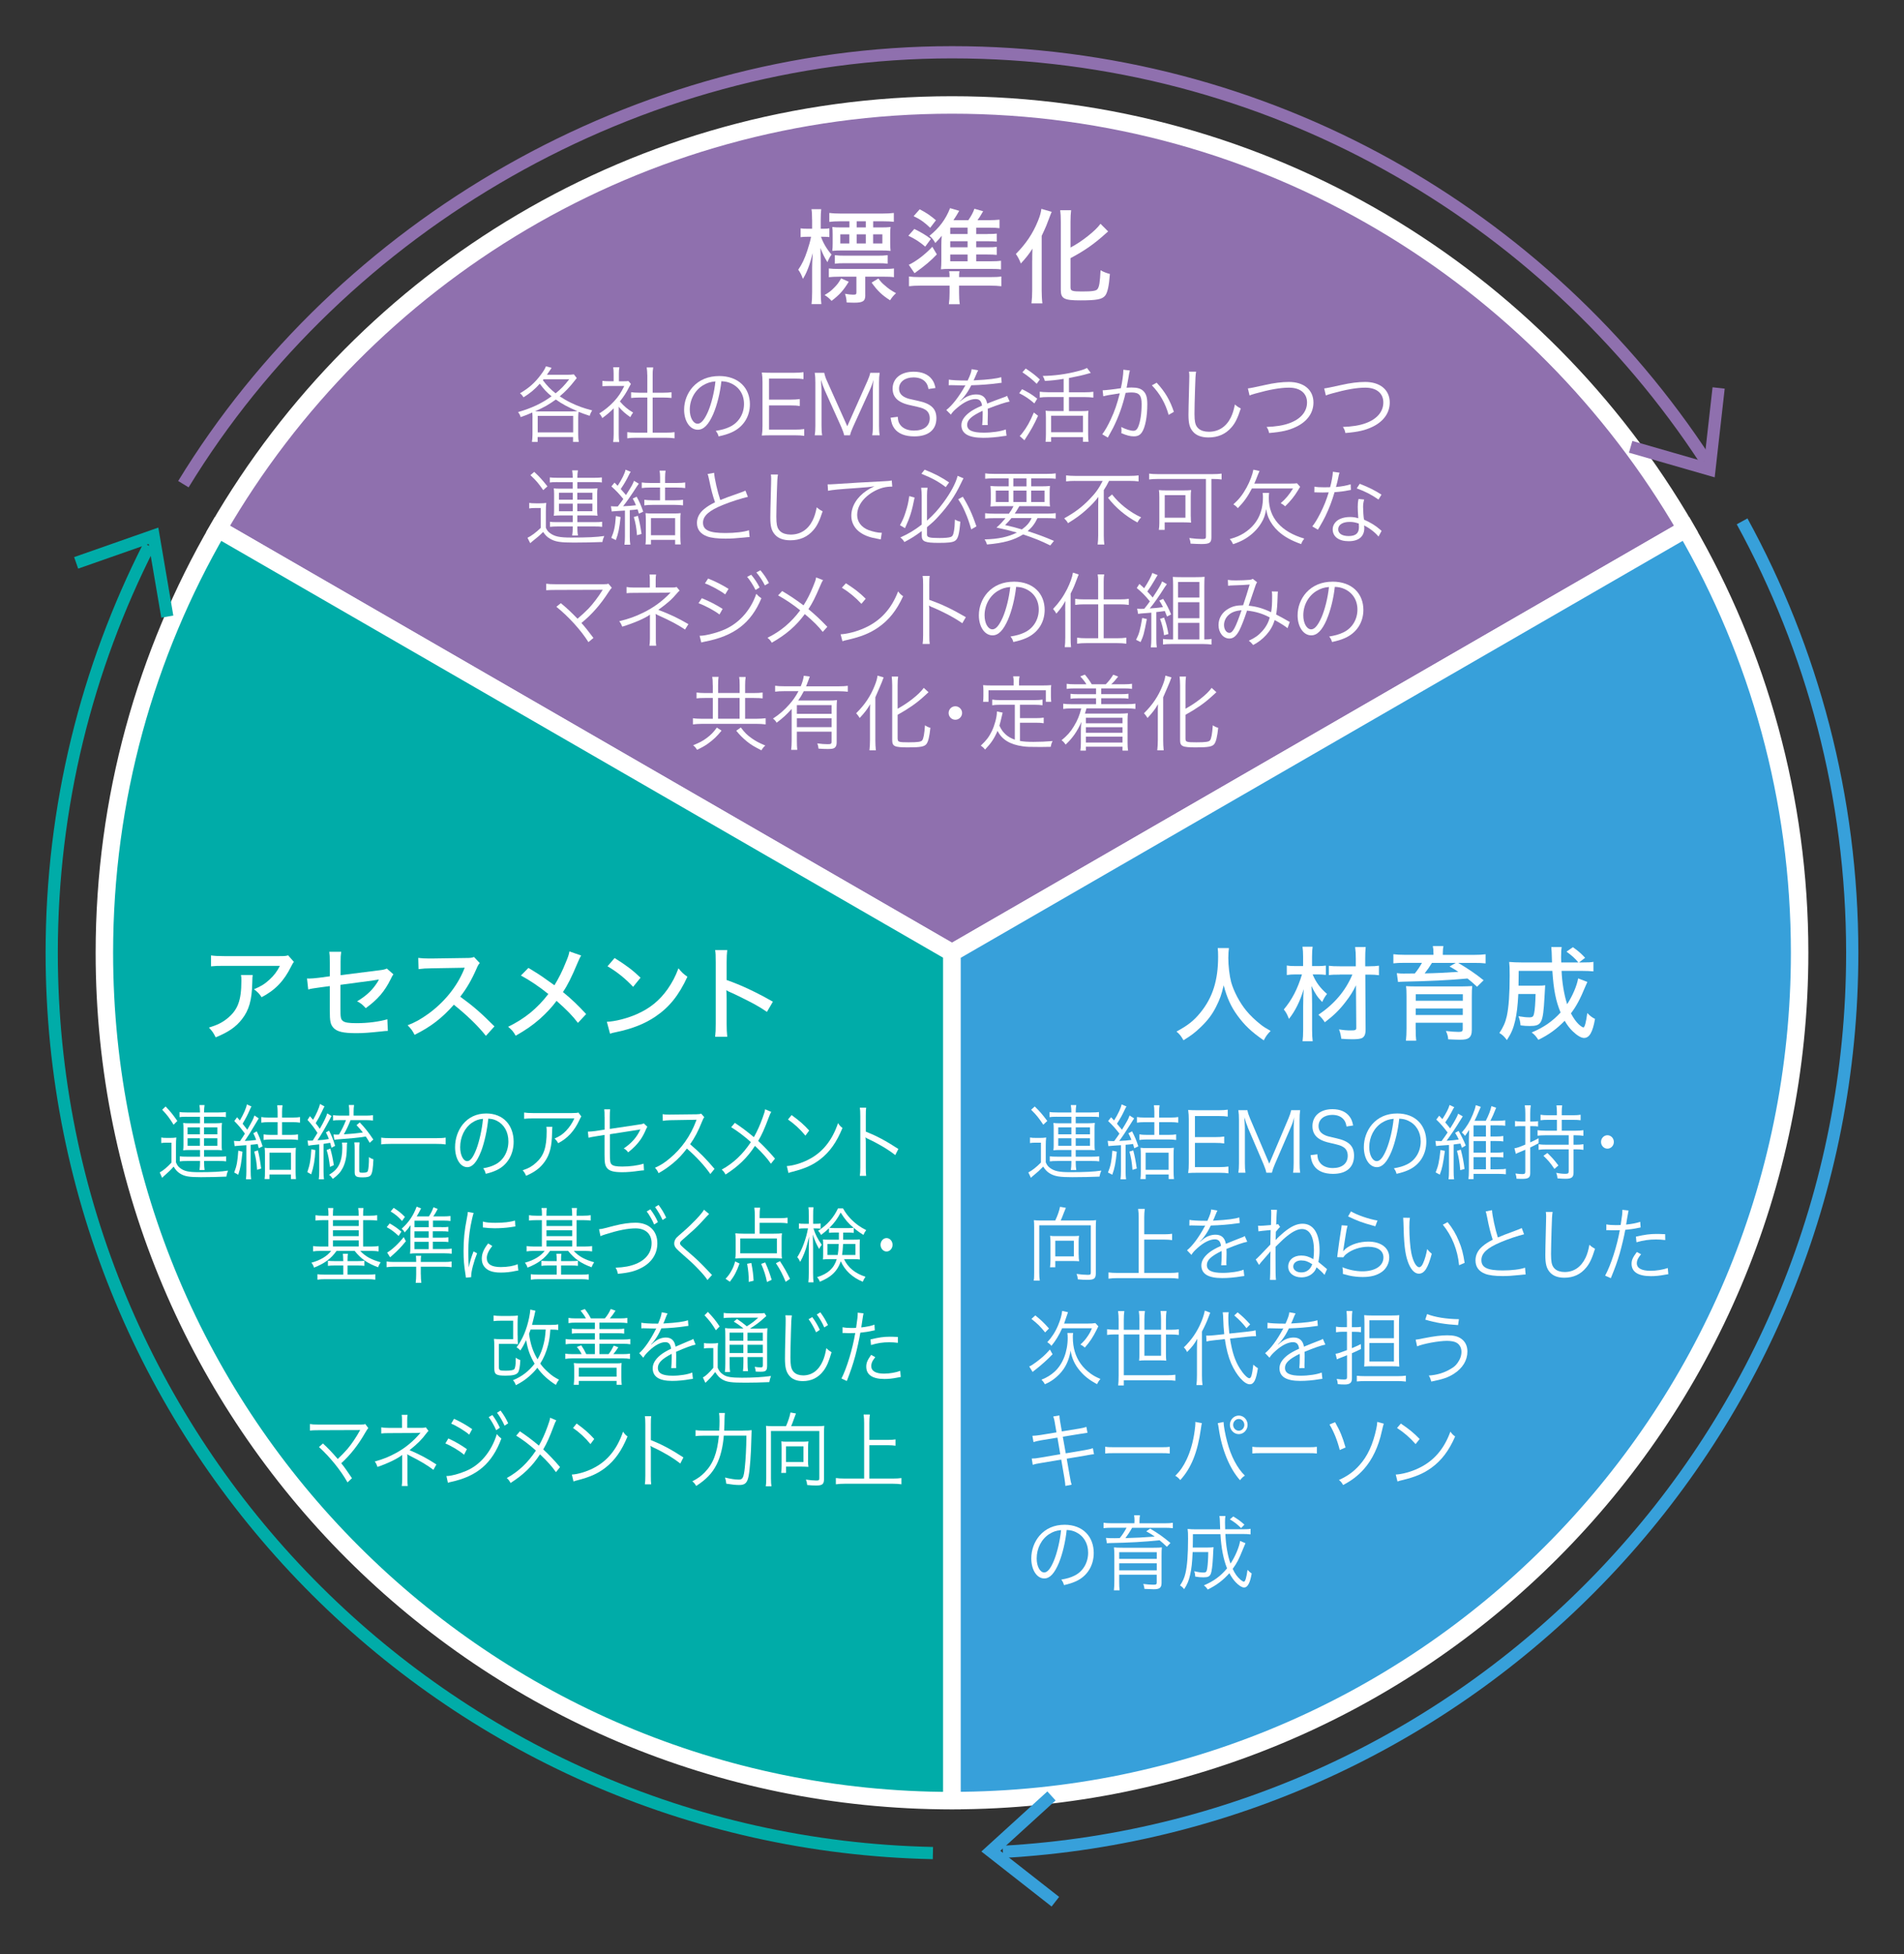 <?xml version="1.0" encoding="UTF-8"?>
<svg id="_レイヤー_1" data-name="レイヤー_1" xmlns="http://www.w3.org/2000/svg" width="377.06" height="386.86" version="1.1" viewBox="0 0 377.06 386.86">
  <rect x="0" y="0" width="377.06" height="386.86" fill="#333333" stroke="none"/>
  <!-- Generator: Adobe Illustrator 29.6.1, SVG Export Plug-In . SVG Version: 2.1.1 Build 9)  -->
  <defs>
    <style>
      .st0 {
        fill: #37a0da;
        stroke-width: 3.46px;
      }

      .st0, .st1, .st2, .st3, .st4, .st5 {
        stroke-miterlimit: 10;
      }

      .st0, .st2, .st4 {
        stroke: #fff;
      }

      .st1 {
        stroke: #00aca8;
      }

      .st1, .st3, .st5 {
        fill: none;
        stroke-width: 2.42px;
      }

      .st2 {
        fill: #8f70ae;
      }

      .st2, .st4 {
        stroke-width: 3.46px;
      }

      .st3 {
        stroke: #8f70ae;
      }

      .st4 {
        fill: #00aca8;
      }

      .st6 {
        fill: #fff;
      }

      .st5 {
        stroke: #37a0da;
      }
    </style>
  </defs>
  <path class="st2" d="M333.88,104.72c-29.03-50.16-83.23-83.94-145.35-83.94S72.2,54.55,43.18,104.72l145.35,83.92,145.35-83.92Z"/>
  <path class="st4" d="M188.53,356.49v-167.86L43.18,104.72c-14.29,24.69-22.51,53.34-22.51,83.92,0,92.7,75.15,167.86,167.86,167.86Z"/>
  <path class="st3" d="M337.79,91.19C305.96,42.53,251.02,10.35,188.53,10.35S67.63,44.59,36.32,95.86"/>
  <path class="st1" d="M29.5,108.06c-12.3,24.2-19.26,51.57-19.26,80.57,0,97.2,77.79,176.24,174.51,178.25"/>
  <g>
    <path class="st6" d="M160.82,43.54c0-1.08-.04-1.65-.12-2.12h1.93c-.06.51-.1,1.14-.1,2.1v1.77h.47c.55,0,.9-.02,1.24-.08v1.73c-.37-.04-.77-.06-1.22-.06h-.43c.41,1.2,1.14,2.44,2.08,3.52-.37.53-.53.83-.81,1.51-.63-1.04-.9-1.57-1.38-2.81.04,1.63.06,2.14.06,2.97v5.7c0,1.08.04,1.83.12,2.44h-1.95c.08-.63.12-1.38.12-2.44v-4.7c0-.63.02-1.28.12-2.97-.57,2.3-1.2,3.97-1.95,5.11-.28-.79-.53-1.28-.92-1.81.75-1.08,1.26-2.16,1.79-3.77.33-.98.61-1.97.75-2.75h-.69c-.59,0-1.04.02-1.38.08v-1.75c.35.06.73.08,1.38.08h.9v-1.75ZM168.08,55.78c-1.08,1.77-1.83,2.58-3.4,3.79-.49-.53-.69-.71-1.38-1.16.9-.53,1.3-.83,1.91-1.47.59-.59.88-.96,1.36-1.83l1.51.67ZM171.36,58.42c0,1.2-.45,1.51-2.22,1.51-.28,0-.33,0-1.47-.04-.04-.63-.12-1.12-.33-1.73.59.12,1.16.18,1.59.18.57,0,.67-.06.67-.43v-3.13h-3.36c-.9,0-1.55.04-2.1.1v-1.73c.59.08,1.12.1,2.08.1h8.77c.85,0,1.49-.02,2.04-.1v1.73c-.53-.08-1.14-.1-2.02-.1h-3.66v3.64ZM174.5,45.03c.71,0,1.34-.02,1.87-.08-.06.41-.08.73-.08,1.4v1.73c0,.73.02,1.1.08,1.59-.59-.06-1.06-.08-1.91-.08h-7.73c-.79,0-1.34.02-1.91.08.06-.47.08-.88.08-1.49v-1.83c0-.57-.02-1.04-.08-1.4.49.06,1.06.08,1.85.08h1.55v-1.22h-1.77c-.96,0-1.69.04-2.22.12v-1.77c.59.08,1.28.12,2.22.12h8.28c.94,0,1.67-.04,2.28-.12v1.75c-.53-.06-1.24-.1-2.16-.1h-1.93v1.22h1.59ZM165.32,50.52c.61.08,1.14.1,2.02.1h6.41c.88,0,1.4-.02,2.04-.1v1.69c-.61-.08-1.02-.1-1.91-.1h-6.55c-.92,0-1.43.02-2,.1v-1.69ZM166.41,46.39v1.81h1.79v-1.81h-1.79ZM169.65,43.81v1.22h1.81v-1.22h-1.81ZM169.65,46.39v1.81h1.81v-1.81h-1.81ZM173.95,55.14c.49.65.71.9,1.24,1.34.75.67,1.24,1,2.26,1.57-.45.39-.79.79-1.18,1.4-1.57-.98-2.52-1.89-3.66-3.5l1.34-.81ZM174.74,48.2v-1.81h-1.83v1.81h1.83Z"/>
    <path class="st6" d="M181.07,45.33c1.38.69,2.12,1.12,3.28,1.97l-1.12,1.53c-1.16-.98-1.99-1.51-3.34-2.16l1.18-1.34ZM185.53,50.36c-1.3,1.36-2.22,2.14-4.42,3.73l-1.14-1.67c1.34-.59,3.28-2.06,4.66-3.56l.9,1.51ZM189.93,57.95c0,.94.04,1.61.14,2.28h-2.16c.1-.75.14-1.34.14-2.26v-1.42h-5.72c-1.02,0-1.67.04-2.32.12v-1.93c.59.08,1.16.12,2.1.12h5.94c0-.49-.02-.85-.08-1.16h2.04c-.06.29-.08.65-.08,1.16h6.19c1.04,0,1.51-.02,2.18-.12v1.93c-.67-.08-1.3-.12-2.34-.12h-6.03v1.4ZM182.13,41.43c1.45.77,2.08,1.22,3.22,2.18l-1.14,1.49c-1.18-1.12-1.89-1.63-3.28-2.3l1.2-1.36ZM195.54,46.33c1,0,1.47-.02,1.85-.08v1.59c-.53-.06-.96-.08-1.85-.08h-2.22v1.2h2.22c.98,0,1.34-.02,1.85-.08v1.59c-.51-.06-.98-.08-1.85-.08h-2.22v1.34h3.01c.81,0,1.32-.02,1.91-.1v1.71c-.51-.08-1.1-.1-2.01-.1h-8.22c-.63,0-1.18.02-1.67.08.06-.61.08-.96.08-1.77v-2.95q0-.94.08-1.93-.53.71-1.28,1.44c-.37-.67-.65-1-1.16-1.42,1.91-1.51,3.24-3.28,4.09-5.48l1.81.53q-.57,1-1.14,1.85h2.95c.59-.88.9-1.42,1.2-2.26l1.73.49c-.65,1.1-.71,1.22-1.12,1.77h2.36c.71,0,1.42-.04,2-.1v1.69c-.51-.08-1.08-.1-1.79-.1h-2.83v1.26h2.22ZM191.62,46.33v-1.26h-3.44v1.26h3.44ZM188.18,48.96h3.44v-1.2h-3.44v1.2ZM188.18,51.73h3.44v-1.34h-3.44v1.34Z"/>
    <path class="st6" d="M204.42,51.58c0-.92,0-1.34.04-2.36-.53.9-1.32,1.91-2.3,2.95-.3-.79-.53-1.22-.98-1.89,2.01-2.04,3.34-4.01,4.36-6.51.43-1.06.59-1.65.69-2.42l2.04.59c-.16.39-.25.59-.45,1.14-.49,1.32-.63,1.71-1.53,3.62v10.83c0,.79.04,1.71.14,2.54h-2.16c.1-.83.14-1.65.14-2.59v-5.9ZM212.01,56.98c0,.61.35.73,2.26.73,2.06,0,2.81-.12,3.07-.47.35-.47.49-1.34.61-3.73.67.37,1.28.59,1.85.73-.18,2.38-.47,3.7-.94,4.29-.59.73-1.65.94-4.87.94s-3.91-.31-3.91-2.06v-13.45c0-.96-.04-1.75-.12-2.34h2.16c-.08.59-.12,1.38-.12,2.34v5.05c1.12-.59,2.32-1.38,3.42-2.26,1.16-.92,1.91-1.63,2.52-2.44l1.51,1.51c-.18.14-.26.22-.49.43-2.28,2.06-4.23,3.42-6.96,4.86v5.86Z"/>
  </g>
  <g>
    <path class="st6" d="M105.46,82.7c0-.37-.02-.62-.05-1.03-.91.41-1.24.54-2.3.91-.16-.49-.23-.62-.52-.99,2.69-.78,4.71-1.73,6.64-3.13-.96-.78-1.56-1.43-2.33-2.49-.99,1.11-1.9,1.87-3.22,2.69-.23-.36-.39-.55-.7-.8,1.76-1.03,2.95-2.07,4.15-3.7.5-.67.81-1.17.99-1.64l1.12.31-.93,1.37h3.81c.67,0,1.11-.02,1.53-.08l.57.73c-.15.18-.24.29-.47.59-.93,1.19-1.71,2.02-2.9,3.03.85.55,1.35.85,2.15,1.24,1.45.7,2.44,1.06,4.28,1.55-.23.34-.39.67-.5,1.07-1.12-.37-1.58-.54-2.2-.8-.05.37-.07.7-.07,1.17v3.35c0,.52.03.96.1,1.45h-1.12v-.98h-7.02v.98h-1.12c.06-.52.1-.96.1-1.45v-3.35ZM113.44,81.44c.37,0,.6,0,.9-.03-1.86-.8-3.06-1.45-4.27-2.31-1.4,1.01-2.18,1.47-4.1,2.33.26.02.37.02.59.02h6.89ZM106.49,85.61h7.02v-3.27h-7.02v3.27ZM107.66,75.08q-.06.1-.15.2c.85,1.12,1.5,1.79,2.52,2.59,1.07-.86,1.68-1.48,2.7-2.78h-5.08Z"/>
    <path class="st6" d="M122.53,85.92c0,.68.03,1.16.1,1.6h-1.2c.06-.47.1-.93.1-1.61v-5.06c-.8.8-1.24,1.17-2.25,1.92-.18-.39-.31-.59-.6-.91,1.14-.72,2.04-1.45,2.93-2.41.85-.91,1.38-1.71,2.02-3.03h-3.04c-.49,0-.85.02-1.3.06v-1.07c.44.05.8.07,1.27.07h.96v-1.51c0-.47-.03-.9-.08-1.25h1.22c-.07.34-.1.77-.1,1.27v1.5h.94c.49,0,.75-.02.94-.05l.5.57c-.11.18-.21.36-.39.7-.49.99-1.03,1.82-1.79,2.77.83.96,1.5,1.53,2.62,2.21-.24.31-.39.54-.55.9-1.03-.72-1.63-1.25-2.3-2.05v5.41ZM128.18,74.23c0-.55-.03-.86-.11-1.48h1.29c-.1.57-.11.93-.11,1.48v3.52h2.13c.7,0,1.14-.03,1.6-.1v1.14c-.5-.05-1.03-.08-1.6-.08h-2.13v6.95h2.57c.85,0,1.33-.03,1.76-.1v1.22c-.54-.08-1.04-.11-1.76-.11h-5.86c-.72,0-1.22.03-1.74.11v-1.22c.42.06.91.1,1.76.1h2.21v-6.95h-1.61c-.55,0-1.09.03-1.6.08v-1.14c.42.06.91.1,1.6.1h1.61v-3.52Z"/>
    <path class="st6" d="M141.26,81.95c-.94,2.15-1.9,3.13-3.08,3.13-1.55,0-2.7-1.69-2.7-3.97,0-1.66.62-3.27,1.71-4.49,1.3-1.43,3.08-2.17,5.26-2.17,1.82,0,3.42.57,4.48,1.61,1.03.99,1.58,2.41,1.58,3.97,0,2.52-1.37,4.61-3.73,5.62-.73.31-1.35.5-2.47.75-.16-.54-.26-.7-.57-1.09,1.19-.2,1.95-.41,2.72-.77,1.79-.81,2.88-2.56,2.88-4.56,0-1.86-.94-3.35-2.59-4.09-.6-.26-1.07-.37-1.89-.41-.24,2.26-.86,4.75-1.6,6.46ZM139.25,76.27c-1.64.99-2.65,2.83-2.65,4.85,0,1.56.68,2.77,1.56,2.77.68,0,1.34-.77,2.04-2.36.67-1.53,1.27-3.94,1.48-6.02-.98.08-1.68.31-2.43.77Z"/>
    <path class="st6" d="M159.25,86.29c-.52-.08-.96-.11-1.82-.11h-4.77c-.78,0-1.24.02-1.79.05.1-.62.13-1.11.13-1.94v-8.68c0-.7-.03-1.14-.13-1.86.57.03,1.01.05,1.79.05h4.64c.72,0,1.27-.03,1.82-.11v1.37c-.57-.08-1.01-.11-1.82-.11h-5.01v4.17h4.28c.72,0,1.2-.03,1.82-.11v1.37c-.55-.08-.98-.11-1.82-.11h-4.28v4.79h5.16c.75,0,1.21-.03,1.81-.11v1.37Z"/>
    <path class="st6" d="M163.31,77.21c-.24-.52-.42-1.03-.73-2.02.05.7.11,1.71.11,2.1v6.97c0,.86.03,1.37.13,1.92h-1.48c.1-.6.13-1.07.13-1.92v-8.51c0-.81-.03-1.34-.13-1.94h1.89c.1.49.29,1.07.54,1.61l4.02,8.97,4-8.97c.28-.64.46-1.14.55-1.61h1.87c-.1.62-.13,1.09-.13,1.94v8.51c0,.9.03,1.34.13,1.92h-1.48c.1-.55.13-1.14.13-1.92v-7.07c0-.46.05-1.33.11-2-.16.67-.39,1.32-.7,1.99l-3.32,7.31c-.33.73-.49,1.16-.62,1.69h-1.16c-.08-.42-.28-.98-.6-1.71l-3.27-7.26Z"/>
    <path class="st6" d="M183.87,77.01c-.13-.65-.26-.98-.57-1.35-.52-.62-1.35-.94-2.41-.94-1.68,0-2.85.9-2.85,2.21,0,.85.46,1.45,1.42,1.84.44.18.46.18,2.33.59,2.6.55,3.65,1.55,3.65,3.44,0,2.3-1.58,3.6-4.38,3.6-1.82,0-3.17-.54-3.92-1.55-.42-.57-.6-1.07-.77-2.15l1.42-.18c.05.78.16,1.17.5,1.61.54.72,1.51,1.12,2.72,1.12,1.94,0,3.11-.91,3.11-2.43,0-.8-.33-1.4-.94-1.74-.54-.31-.72-.36-2.69-.8-1.03-.21-1.66-.44-2.21-.75-1.01-.57-1.51-1.43-1.51-2.57,0-2.05,1.64-3.37,4.17-3.37,1.61,0,2.87.52,3.6,1.5.37.49.54.9.72,1.73l-1.37.2Z"/>
    <path class="st6" d="M191.64,75.32c.54-1.14.73-1.71.78-2.23l1.3.23q-.15.21-.42.88c-.21.52-.42.96-.5,1.11q.2-.02.34-.02c2.6-.13,4.23-.33,5.13-.62l.1,1.11c-.26.02-.36.03-.65.08-1.69.23-3.4.36-5.37.42-.49.96-.9,1.61-1.47,2.31-.16.2-.49.57-.55.62-.11.08-.2.15-.21.16,0,.02-.02.02-.02.02v.02s.02.03.03.05q.59-.46.75-.57c.75-.52,1.61-.8,2.46-.8,1.2,0,1.94.6,2.15,1.81,1.19-.47,2.12-.81,2.83-1.07.8-.28.85-.29,1.11-.47l.52,1.14c-.85.15-2.31.63-4.35,1.43.03.42.03.59.03.99,0,.21,0,.57-.02.9-.02.36-.02.59-.02.73,0,.23,0,.36.03.59l-1.11.02c.05-.36.1-1.35.1-2.34,0-.26,0-.29-.02-.49-2.21,1.04-3.06,1.81-3.06,2.78,0,1.07,1.01,1.55,3.3,1.55,1.61,0,3.42-.26,4.35-.64l.15,1.25c-.24.02-.33.03-.65.08-1.29.21-2.7.33-3.96.33-2.92,0-4.33-.83-4.33-2.51,0-.9.55-1.74,1.66-2.57.55-.41,1.33-.83,2.43-1.3-.13-.9-.52-1.29-1.29-1.29-1.03,0-2.31.6-3.63,1.73-.64.54-.99.91-1.25,1.35l-.91-.91c1.12-.86,2.47-2.57,3.65-4.66q.05-.08.15-.24c-.07.02-.23.03-.31.03-.26,0-1.79-.03-2.39-.05h-.26c-.15,0-.18,0-.36.02l.02-1.12c.59.11,1.82.18,3.48.18h.26Z"/>
    <path class="st6" d="M202.41,77.06c1.29.64,1.84.98,3,1.87l-.57.94c-1.07-.93-1.81-1.42-3-2.02l.57-.8ZM205.57,82.32c-.83,1.84-1.37,2.8-2.7,4.85l-.93-.85c.18-.16.31-.31.5-.55.91-1.17,1.51-2.25,2.3-4.1l.83.65ZM203.13,72.96c1.25.83,1.92,1.35,2.8,2.17l-.63.86c-.9-.88-1.55-1.42-2.83-2.28l.67-.75ZM210.65,75.01c-1.4.23-2.49.34-3.73.41-.1-.37-.18-.59-.42-.99,2.26-.03,4.61-.34,6.89-.93.91-.23,1.38-.39,1.87-.65l.75.98q-.18.05-.54.15c-.94.28-2.21.57-3.78.86v2.82h3.17c.72,0,1.22-.03,1.66-.1v1.16c-.47-.06-.99-.1-1.66-.1h-3.17v2.77h2.61c.59,0,.98-.02,1.25-.07-.05.33-.06.77-.06,1.48v3.09c0,.65.03,1.24.08,1.58h-1.11v-.93h-6.3v.93h-1.11c.06-.44.08-.91.08-1.6v-3.13c0-.55-.02-1.03-.07-1.43.33.05.67.07,1.19.07h2.39v-2.77h-3.09c-.62,0-1.19.03-1.64.1v-1.16c.42.06.94.1,1.64.1h3.09v-2.64ZM208.16,85.58h6.3v-3.27h-6.3v3.27Z"/>
    <path class="st6" d="M218.37,77.28c.59-.02,2.28-.21,3.6-.42.28-1.2.49-2.77.49-3.45v-.21l1.3.15c-.11.36-.16.63-.31,1.56-.08.47-.2,1.07-.34,1.86.38-.03.59-.05.96-.05,1.16,0,1.84.2,2.34.68.57.54.8,1.29.8,2.62,0,2.49-.42,4.66-1.09,5.6-.39.55-.83.77-1.6.77-.7,0-1.38-.18-2.46-.63.03-.24.03-.36.03-.57,0-.24,0-.36-.05-.65.93.47,1.84.75,2.43.75.41,0,.72-.26.93-.78.44-1.04.68-2.7.68-4.53,0-1.73-.49-2.28-2-2.28-.36,0-.57.02-1.17.08-.6,2.57-1.35,4.66-2.46,6.9-.21.39-.55,1.04-1.06,1.95l-1.11-.65c.5-.63,1.12-1.71,1.69-2.95.77-1.63,1.25-3.06,1.79-5.16-1.4.21-2.18.34-2.33.37-.37.07-.5.1-.94.21l-.13-1.17ZM229.07,75.78c1.66,1.79,2.64,3.47,3.4,5.76l-1.04.6c-.62-2.25-1.74-4.23-3.32-5.85l.96-.52Z"/>
    <path class="st6" d="M236.87,73.58c-.1.55-.16,1.38-.21,3.44-.07,1.95-.11,4.17-.11,4.9,0,.2.02.6.03.98.07.98.28,1.51.77,1.95.46.41,1.19.63,2.04.63,1.94,0,3.44-.98,4.36-2.83.37-.78.57-1.42.8-2.56.46.39.65.52,1.17.78-.62,1.9-1.09,2.87-1.81,3.7-1.16,1.37-2.69,2.04-4.59,2.04-1.38,0-2.41-.39-3.06-1.14-.67-.77-.9-1.63-.9-3.34,0-1.09.02-1.5.15-6.63.02-.49.02-.8.02-1.06,0-.34-.02-.54-.07-.86h1.42Z"/>
    <path class="st6" d="M247.13,76.9q.49-.03,3.39-.68c1.81-.41,3.37-.6,4.72-.6,2.98,0,4.87,1.58,4.87,4.07,0,2.04-1.21,3.74-3.39,4.8-1.5.72-2.87,1.03-5.39,1.24-.13-.57-.21-.77-.5-1.2,1.82-.07,3.29-.29,4.53-.75,2.23-.81,3.48-2.28,3.48-4.1s-1.35-2.93-3.57-2.93c-1.69,0-3.83.37-6.64,1.16-.68.2-.9.26-1.17.39l-.33-1.38Z"/>
    <path class="st6" d="M262.24,76.9q.49-.03,3.39-.68c1.81-.41,3.37-.6,4.72-.6,2.98,0,4.87,1.58,4.87,4.07,0,2.04-1.21,3.74-3.39,4.8-1.5.72-2.87,1.03-5.39,1.24-.13-.57-.21-.77-.5-1.2,1.82-.07,3.29-.29,4.53-.75,2.23-.81,3.48-2.28,3.48-4.1s-1.35-2.93-3.57-2.93c-1.69,0-3.83.37-6.64,1.16-.68.2-.9.26-1.17.39l-.33-1.38Z"/>
    <path class="st6" d="M104.81,99.57c.41.06.65.08,1.27.08h.85c.49,0,.83-.02,1.25-.08-.06.49-.08.91-.08,1.73v3.19c.24.52.44.78.8,1.04.94.7,1.92.9,4.23.9,3.11,0,5.01-.08,6.54-.31-.24.59-.28.63-.37,1.19-1.45.06-3.74.11-5.67.11-2.7,0-3.68-.16-4.72-.77-.54-.31-.93-.7-1.35-1.33-.73.73-1.14,1.07-1.92,1.68-.26.2-.39.31-.64.54l-.54-1.07c.72-.33,1.71-1.06,2.62-1.95v-3.94h-1.07c-.55,0-.8.02-1.21.08v-1.07ZM105.79,93.42c1.06.98,1.58,1.56,2.62,2.87l-.83.75c-.94-1.35-1.43-1.94-2.54-2.96l.75-.65ZM110.41,95.45c-.77,0-1.2.02-1.53.08v-1.01c.37.05.88.08,1.69.08h2.85c0-.55-.03-.99-.11-1.47h1.14c-.08.47-.11.9-.11,1.47h3.16c.8,0,1.32-.03,1.69-.08v1.01c-.37-.07-.83-.08-1.63-.08h-3.22v1.29h2.72c.54,0,.85-.02,1.27-.06-.05.37-.07.65-.07,1.11v3.26c0,.44.02.7.07,1.06-.39-.05-.78-.06-1.27-.06h-2.72v1.33h3.29c.8,0,1.27-.02,1.61-.08v1.01c-.36-.06-.86-.08-1.63-.08h-3.27v.31c0,.52.03,1.01.11,1.48h-1.14c.08-.47.11-.96.11-1.48v-.31h-2.87c-.68,0-1.29.03-1.63.08v-1.01c.36.07.81.08,1.63.08h2.87v-1.33h-2.46c-.49,0-.86.02-1.29.06.05-.37.06-.63.06-1.06v-3.29c0-.42-.02-.68-.06-1.07.37.05.75.06,1.27.06h2.47v-1.29h-3.01ZM110.69,97.55v1.38h2.74v-1.38h-2.74ZM110.69,99.72v1.5h2.74v-1.5h-2.74ZM114.33,98.93h2.98v-1.38h-2.98v1.38ZM114.33,101.21h2.98v-1.5h-2.98v1.5Z"/>
    <path class="st6" d="M120.98,100.22c.31.03.63.05.98.05h.39c.5-.65.72-.94,1.09-1.48-.94-1.14-1.42-1.64-2.36-2.49l.62-.75c.31.31.42.44.62.63.86-1.33,1.42-2.46,1.56-3.19l1.03.42c-.15.2-.2.29-.34.59-.57,1.16-.91,1.73-1.64,2.82q.5.55,1.04,1.19c1.22-1.92,1.33-2.13,1.58-2.82l.96.57q-.28.37-1.07,1.6c-.55.86-1.35,2-2.04,2.87.99-.03,1.73-.1,2.54-.2-.21-.54-.33-.77-.63-1.32l.77-.37c.57,1.04.85,1.66,1.3,2.96l-.85.39c-.11-.41-.16-.55-.26-.85-.54.08-.7.1-1.55.16v5.21c0,.72.03,1.14.1,1.63h-1.16c.07-.49.1-.94.1-1.63v-5.13c-.7.05-1.24.08-1.63.1-.5.03-.7.05-.99.08l-.15-1.04ZM122.9,102.37c-.24,2.25-.44,3.24-.94,4.56l-.9-.44c.57-1.33.75-2.2.91-4.33l.93.21ZM126.32,102.11c.31,1.09.5,2.05.73,3.6l-.9.26c-.11-1.45-.28-2.39-.63-3.61l.8-.24ZM128.73,96.53c-.68,0-1.17.03-1.64.1v-1.11c.46.07.93.1,1.64.1h1.99v-1.12c0-.52-.03-.9-.1-1.32h1.19c-.06.41-.1.78-.1,1.35v1.09h2.34c.72,0,1.19-.03,1.64-.1v1.11c-.46-.07-1.01-.1-1.64-.1h-2.34v2.52h1.91c.72,0,1.2-.03,1.64-.1v1.11c-.47-.06-.96-.1-1.63-.1h-4.4c-.62,0-1.17.03-1.63.1v-1.11c.46.06.93.1,1.63.1h1.48v-2.52h-1.99ZM128.91,107.79h-1.09c.07-.37.08-.81.08-1.55v-3.17c0-.68-.02-1.03-.06-1.48.36.05.75.07,1.25.07h4.4c.6,0,.96-.02,1.3-.07-.05.39-.06.8-.06,1.51v3.11c0,.62.03,1.2.08,1.58h-1.11v-.91h-4.79v.91ZM128.91,105.97h4.79v-3.39h-4.79v3.39Z"/>
    <path class="st6" d="M141.42,93.61c.06,1.09.67,3.76,1.22,5.39.96-.39,1.42-.57,3.94-1.45.57-.21.72-.26,1.04-.42l.49,1.24c-1.14.24-3.47.99-4.9,1.58-2.78,1.11-3.99,2.18-3.99,3.53,0,1.48,1.25,2.05,4.44,2.05,1.87,0,3.7-.21,4.66-.55l.13,1.35q-.31,0-1.2.1c-1.68.16-2.46.21-3.6.21-1.61,0-2.83-.15-3.61-.44-1.33-.49-2.02-1.38-2.02-2.67,0-1.04.49-1.99,1.45-2.77.62-.5,1.12-.81,2.13-1.32-.46-1.33-.77-2.47-1.19-4.56-.15-.68-.18-.77-.28-1.03l1.29-.24Z"/>
    <path class="st6" d="M154.06,93.94c-.1.55-.16,1.38-.21,3.44-.06,1.95-.11,4.17-.11,4.9,0,.2.02.6.03.98.07.98.28,1.51.77,1.95.46.41,1.19.63,2.04.63,1.94,0,3.44-.98,4.36-2.83.37-.78.57-1.42.8-2.56.46.39.65.52,1.17.78-.62,1.9-1.09,2.87-1.81,3.7-1.16,1.37-2.69,2.04-4.59,2.04-1.38,0-2.41-.39-3.06-1.14-.67-.77-.9-1.63-.9-3.34,0-1.09.02-1.5.15-6.63.02-.49.02-.8.02-1.06,0-.34-.02-.54-.06-.86h1.42Z"/>
    <path class="st6" d="M163.89,95.89h.59c.23,0,.42-.02.93-.05,1.94-.15,7.15-.44,9.25-.54.91-.03,1.68-.1,1.94-.18l.1,1.22c-.65,0-1.21.06-1.82.21-1.09.29-2.23.88-3.13,1.64-1.3,1.09-2,2.41-2,3.76s.83,2.46,2.28,3.01c.8.29,1.82.52,2.44.52h.16l-.21,1.32c-.18-.03-.24-.05-.5-.1-1.61-.28-2.59-.62-3.52-1.25-1.16-.78-1.81-1.99-1.81-3.32,0-1.89,1.11-3.7,3.04-5,.5-.34.93-.57,1.55-.86-.96.16-1.77.24-3.58.36-3.37.23-4.82.36-5.62.54l-.08-1.29Z"/>
    <path class="st6" d="M181.12,98.51c-.52,2.67-.91,3.92-1.9,6.06l-.99-.59c.55-1.03.77-1.5,1.09-2.52.39-1.19.54-1.84.75-3.24l1.06.29ZM183.58,105.84c0,.55.46.68,2.49.68,1.01,0,1.76-.07,2.13-.18.42-.13.57-.36.72-1.22.11-.65.15-1.09.18-2.25.42.23.67.33,1.08.41-.21,2.56-.47,3.47-1.11,3.83-.47.28-1.35.37-3.13.37-2.77,0-3.4-.26-3.4-1.4v-.94c-1.27.94-1.92,1.37-3.44,2.18-.24-.41-.41-.6-.8-.91,1.71-.78,2.7-1.37,4.23-2.54v-5.75c0-.52-.03-.88-.11-1.55h1.27c-.08.47-.11.93-.11,1.53v4.98c1.32-1.19,2.13-2.07,3.26-3.6,1.45-1.97,2.44-3.81,2.8-5.27l1.17.49c-.18.33-.23.42-.54,1.07-1.16,2.43-2.48,4.36-4.43,6.48-.73.81-1.09,1.14-2.26,2.12v1.47ZM183.11,92.99c2.12.85,3.19,1.42,4.85,2.52l-.67.93c-1.48-1.12-2.67-1.77-4.82-2.64l.64-.81ZM190.67,98.35c1.12,1.81,1.87,3.42,2.7,5.86l-1.03.6c-.44-1.53-.72-2.31-1.25-3.52-.42-.98-.68-1.43-1.33-2.44l.91-.5Z"/>
    <path class="st6" d="M199.8,101.69c.47-.65.59-.83.91-1.47h-2.7c-.91,0-1.45.02-1.87.06.05-.42.07-.77.07-1.42v-1.17c0-.65-.02-1.04-.07-1.48.46.05,1.03.08,1.76.08h1.86v-1.58h-2.85c-.85,0-1.37.02-1.81.08v-1.07c.41.07.96.1,1.84.1h10.27c.91,0,1.43-.03,1.86-.1v1.07c-.46-.06-.98-.08-1.81-.08h-3.04v1.58h1.94c.78,0,1.32-.03,1.77-.08-.05.44-.06.78-.06,1.48v1.16c0,.72.02,1.04.06,1.43-.41-.05-.93-.06-1.87-.06h-4.2c-.46.8-.55.93-.91,1.47h6.3c.9,0,1.4-.03,1.82-.1v1.07c-.52-.06-1.04-.08-1.82-.08h-1.79c-.54,1.12-1.06,1.81-1.95,2.57,2.02.65,3.39,1.16,5.21,1.94l-.73.9c-1.82-.9-3.11-1.42-5.37-2.18-1.84,1.14-3.88,1.71-7.16,1.99-.11-.37-.23-.62-.47-1.01,2.7-.06,4.62-.47,6.4-1.35-1.27-.37-2.43-.65-4.05-.99.77-.68,1.08-1.03,1.79-1.86h-2.23c-.78,0-1.3.02-1.81.08v-1.07c.42.07.94.1,1.81.1h2.93ZM197.2,97.13v2.26h2.56v-2.26h-2.56ZM200.29,102.58c-.42.52-.63.78-1.24,1.38,1.51.34,2.08.49,3.32.86.98-.72,1.55-1.37,1.92-2.25h-4.01ZM200.68,96.3h2.6v-1.58h-2.6v1.58ZM200.68,99.39h2.6v-2.26h-2.6v2.26ZM204.21,99.39h2.65v-2.26h-2.65v2.26Z"/>
    <path class="st6" d="M212.9,95.21c-.62,0-1.25.03-1.78.1v-1.19c.5.06,1.04.1,1.76.1h10.83c.78,0,1.3-.03,1.77-.1v1.19c-.5-.07-1.09-.1-1.76-.1h-4.09c-.41.81-.59,1.14-1.04,1.82v9.02c0,.67.03,1.2.11,1.76h-1.33c.07-.54.11-1.16.11-1.76v-5.81c0-.65.02-1.21.03-1.86-.6.83-1.45,1.73-2.49,2.64-.99.9-2,1.63-3.52,2.56-.2-.36-.36-.57-.75-.96,2.1-1.16,3.55-2.25,5.03-3.79,1.21-1.24,1.82-2.12,2.59-3.61h-5.49ZM220.22,97.89c.88,1.09,1.53,1.73,2.51,2.52,1.08.85,2.04,1.45,3.26,2.02-.29.28-.47.52-.75,1.01-2.43-1.34-4.27-2.9-5.81-4.88l.8-.67Z"/>
    <path class="st6" d="M229.28,94.83c-.65,0-1.21.03-1.71.1v-1.16c.47.07,1.01.1,1.71.1h10.91c.68,0,1.24-.03,1.73-.1v1.16c-.49-.07-1.06-.1-1.69-.1h-.33v11.58c0,1.06-.38,1.3-1.95,1.3-.55,0-1.29-.03-2.17-.08-.03-.39-.11-.72-.26-1.11.94.13,1.89.2,2.57.2.6,0,.73-.08.73-.46v-11.43h-9.54ZM235.82,102.27c0,.54.02.86.06,1.2-.33-.03-.9-.05-1.37-.05h-3.86v1.48h-1.16c.07-.44.1-.86.1-1.3v-5.15c0-.63-.02-1.01-.08-1.42.42.05.81.06,1.51.06h3.34c.7,0,1.09-.02,1.53-.06-.07.41-.08.7-.08,1.37v3.86ZM230.66,102.5h4.1v-4.46h-4.1v4.46Z"/>
    <path class="st6" d="M251.33,97.57c-.03.26-.06.65-.06,1.03,0,3.91,2.44,6.69,7.02,8.03-.26.34-.44.63-.62,1.09-2-.72-3.37-1.48-4.53-2.54-.85-.78-1.5-1.69-1.92-2.65-.21-.52-.33-.88-.47-1.74-.21,1.24-.44,1.89-.99,2.78-.8,1.32-1.99,2.44-3.4,3.24-.65.36-1.19.6-2.17.93-.2-.44-.34-.67-.65-1.01,1.27-.36,2-.67,2.87-1.22,2.49-1.63,3.7-3.94,3.7-7.1,0-.34-.02-.49-.06-.83h1.3ZM247.93,96.7c-.85,1.64-1.61,2.7-2.8,3.91-.31-.36-.52-.54-.88-.75,1.11-.99,1.84-1.92,2.61-3.32.67-1.21,1.2-2.65,1.35-3.55l1.22.26q-.23.49-.75,1.84c-.1.24-.16.41-.28.65h7.23c.6,0,.98-.02,1.22-.06l.62.7c-.07.1-.28.46-.44.73-.68,1.12-1.43,2.07-2.52,3.13-.26-.23-.47-.39-.88-.62,1.03-.9,1.64-1.64,2.44-2.91h-8.14Z"/>
    <path class="st6" d="M265.27,93.61c-.11.31-.13.37-.26,1.04-.11.55-.21.94-.44,1.77,1.14-.1,2.17-.29,2.91-.54l.05,1.12q-.18.03-.57.1c-.67.15-1.68.28-2.67.34-.5,1.74-1.09,3.26-1.81,4.75-.39.78-.54,1.06-1.16,2.13-.15.23-.24.42-.33.55l-1.11-.65c.52-.65.96-1.37,1.56-2.54.75-1.48,1.22-2.65,1.69-4.2-.41.02-.96.03-1.2.03-.28,0-.83-.02-1.08-.02-.18-.02-.31-.02-.36-.02h-.21l.02-1.12c.55.1,1.04.13,1.94.13.33,0,.86-.02,1.17-.02.26-.93.52-2.31.55-3.06l1.29.18ZM273,106.24c-.63-.78-1.66-1.6-2.85-2.21.03.26.03.36.03.52,0,1.68-1.11,2.6-3.09,2.6s-3.17-.91-3.17-2.36c0-.88.6-1.69,1.51-2.07.57-.24,1.19-.36,1.92-.36.6,0,1.01.06,1.64.24-.08-1.06-.11-1.82-.11-2.23,0-.59.03-.98.16-1.58l1.11.11c-.16.6-.21.94-.21,1.51,0,.73.08,1.86.18,2.47,1.3.57,2.31,1.19,3.19,1.97q.18.18.29.26l-.6,1.11ZM267.27,103.33c-1.38,0-2.26.57-2.26,1.47,0,.83.78,1.33,2.07,1.33,1.4,0,2.04-.55,2.04-1.77,0-.2-.03-.7-.03-.7-.68-.24-1.16-.33-1.81-.33ZM272.99,98.9c-1.37-.94-2.6-1.6-4.31-2.21l.6-.91c1.89.75,2.98,1.3,4.3,2.15l-.59.98Z"/>
    <path class="st6" d="M111.07,119.42c1.22,1.01,1.82,1.56,3.3,3.08.7-.59,1.56-1.37,2.17-2,.9-.94,2-2.41,2.69-3.53.05-.08.06-.1.13-.2q-.23.02-9.3.03c-.88,0-1.33.02-1.89.06v-1.29c.57.08.96.1,1.91.1h9.49c.57,0,.65-.02.91-.11l.68.81c-.2.2-.31.34-.65.86-1.6,2.49-3.32,4.44-5.37,6.11.62.67,1.29,1.51,2.38,2.96l-.99.83c-1.48-2.36-3.91-5.03-6.35-7l.9-.72Z"/>
    <path class="st6" d="M128.61,127.84c.06-.39.1-.81.1-1.38v-4.59c0-.08,0-.1.02-.18-1.04.75-3.16,1.66-5.5,2.38-.21-.52-.29-.68-.6-1.07,1.97-.5,3.13-.91,4.71-1.68,2.08-1.01,3.89-2.33,5.47-4.02-.42.03-.68.05-.93.05l-6.22.03c-.73,0-1.12.02-1.58.06v-1.22c.42.08.9.11,1.58.11h3.03v-1.47c0-.54-.02-.78-.06-1.11h1.3c-.06.34-.08.59-.08,1.07v1.5h3.42c.34,0,.5-.03.72-.11l.6.72c-.24.21-.28.24-.44.44-1.09,1.29-1.94,2.05-3.78,3.37,2.51.96,3.89,1.63,5.96,2.83l-.67,1.07c-1.35-.91-2.77-1.68-5.37-2.85-.08-.03-.24-.11-.47-.24.05.24.06.44.06.83v4.04c0,.72,0,.98.07,1.42h-1.32Z"/>
    <path class="st6" d="M138.97,118.43c1.42.57,2.85,1.3,4.14,2.12l-.63,1.11c-.96-.75-2.83-1.76-4.15-2.23l.65-.99ZM138.55,125.87h.1c.93,0,2.75-.42,4.28-1.01,3.14-1.16,5.67-3.84,6.84-7.29.39.42.59.59,1.01.88-2.05,4.93-5.41,7.49-11.27,8.6-.36.08-.39.08-.63.16l-.33-1.33ZM140.24,114.54c1.48.6,2.77,1.25,4.04,2.05l-.67,1.09c-.91-.72-3.08-1.89-4.01-2.17l.64-.98ZM148.77,113.79c.72.88,1.17,1.56,1.66,2.52l-.81.49c-.41-.86-1.19-2.07-1.66-2.59l.81-.42ZM150.59,112.91c.75.9,1.16,1.5,1.69,2.52l-.81.47c-.36-.77-1.04-1.82-1.68-2.56l.8-.44Z"/>
    <path class="st6" d="M162.99,114.86c-.21.31-.28.46-.5.99-1.06,2.49-1.56,3.48-2.39,4.75,1.4,1.16,2.44,2.15,3.74,3.5l-.91,1.01c-.86-1.11-1.9-2.15-3.55-3.53-1.71,2.34-3.7,4.05-6.54,5.67-.29-.49-.42-.63-.85-.98,2.6-1.27,4.69-3.03,6.48-5.44-1.48-1.19-3.01-2.2-4.38-2.95l.81-.86c1.6.96,2.41,1.5,4.23,2.83.77-1.2,1.35-2.38,1.92-3.79.41-.99.49-1.25.57-1.73l1.37.52Z"/>
    <path class="st6" d="M166.48,125.58c1.27-.05,3.22-.55,4.74-1.25,3.14-1.4,5.32-3.79,6.64-7.25.37.5.54.65.99.96-1.3,2.83-2.82,4.74-4.97,6.22-1.68,1.14-3.35,1.81-6.07,2.43-.44.1-.57.13-.98.26l-.36-1.37ZM167.52,115.48c1.74,1.11,2.75,1.9,3.92,3.06l-.85,1.01c-1.17-1.27-2.46-2.33-3.87-3.19l.8-.88Z"/>
    <path class="st6" d="M182.71,127.5c.06-.44.1-.83.1-1.71v-10.11c0-.86-.03-1.25-.1-1.66h1.4c-.06.42-.08.77-.08,1.69v3.04c2.51.9,4.4,1.79,7.24,3.44l-.7,1.2c-1.53-1.07-3.78-2.28-6.07-3.22-.24-.1-.36-.16-.5-.28l-.03.02c.05.33.07.55.07.96v4.9c0,.91.02,1.27.08,1.73h-1.4Z"/>
    <path class="st6" d="M199.63,122.66c-.94,2.15-1.9,3.13-3.08,3.13-1.55,0-2.7-1.69-2.7-3.97,0-1.66.62-3.27,1.71-4.49,1.3-1.43,3.08-2.17,5.26-2.17,1.82,0,3.42.57,4.48,1.61,1.03.99,1.58,2.41,1.58,3.97,0,2.52-1.37,4.61-3.73,5.62-.73.31-1.35.5-2.47.75-.16-.54-.26-.7-.57-1.09,1.19-.2,1.95-.41,2.72-.77,1.79-.81,2.88-2.56,2.88-4.56,0-1.86-.94-3.35-2.59-4.09-.6-.26-1.07-.37-1.89-.41-.24,2.26-.86,4.75-1.6,6.46ZM197.63,116.98c-1.64.99-2.65,2.83-2.65,4.85,0,1.56.68,2.77,1.56,2.77.68,0,1.33-.77,2.04-2.36.67-1.53,1.27-3.94,1.48-6.02-.98.08-1.68.31-2.43.77Z"/>
    <path class="st6" d="M210.95,120.97c0-.7,0-1.01.03-1.99-.57,1.04-.94,1.55-1.79,2.51-.13-.23-.2-.34-.29-.49-.02,0-.11-.13-.24-.29-.02-.03-.07-.08-.11-.15,1.16-1.22,2.02-2.44,2.77-3.92.6-1.2,1.03-2.39,1.16-3.27l1.14.37c-.11.29-.2.46-.33.83-.52,1.4-.72,1.89-1.27,2.95v8.71c0,.72.02,1.33.08,1.9h-1.24c.07-.59.1-1.11.1-1.95v-5.21ZM217.48,115.2c0-.59-.03-1.03-.1-1.48h1.29c-.08.47-.1.85-.1,1.5v3.45h3.22c.68,0,1.22-.03,1.76-.11v1.2c-.57-.08-1.17-.11-1.76-.11h-3.22v6.71h2.72c.7,0,1.19-.03,1.76-.11v1.19c-.55-.08-1.12-.11-1.76-.11h-6.22c-.63,0-1.22.03-1.76.11v-1.19c.55.08,1.06.11,1.74.11h2.43v-6.71h-2.8c-.59,0-1.21.03-1.76.11v-1.2c.52.08,1.09.11,1.77.11h2.78v-3.47Z"/>
    <path class="st6" d="M227.12,122.56c-.57,2.95-.67,3.32-1.24,4.56l-.9-.44c.6-1.16.81-1.92,1.22-4.33l.91.21ZM225.22,120.5c.21.03.41.05.73.05.15,0,.44-.02.65-.02.5-.62.65-.8,1.12-1.47-.96-1.17-1.56-1.77-2.6-2.64l.52-.81c.47.39.57.49.94.85.73-1.07,1.47-2.43,1.61-3.03l1.06.44q-.16.21-.59.98c-.5.86-.94,1.55-1.45,2.26.54.57.62.67,1.06,1.19,1.09-1.63,1.66-2.59,1.87-3.19l.94.55c-.13.16-.23.31-.44.62-1.11,1.77-2.21,3.34-2.95,4.18.99-.06,1.37-.1,2.62-.26-.29-.6-.38-.75-.73-1.29l.76-.34c.73,1.17,1.14,1.99,1.58,3.08l-.81.41c-.21-.55-.28-.72-.44-1.09-.77.11-1.32.18-1.68.21v5.31c0,.72.03,1.21.1,1.68h-1.19c.06-.5.1-1.01.1-1.68v-5.19c-.5.05-.72.06-.98.08q-1.22.08-1.64.16l-.18-1.04ZM230.53,122.27c.44,1.22.62,1.89.86,3.26l-.86.24c-.16-1.2-.42-2.26-.8-3.24l.8-.26ZM238.63,126.6c.5,0,.91-.03,1.29-.1v1.11c-.46-.06-.96-.1-1.56-.1h-6.51c-.6,0-1.07.03-1.53.1v-1.11c.39.06.8.1,1.37.1h.63v-10.7c0-.67-.02-1.14-.07-1.68.47.03.9.05,1.63.05h2.9c.83,0,1.33-.02,1.77-.07-.03.54-.05.9-.05,1.86v10.53h.13ZM233.29,118.31h4.23v-3.09h-4.23v3.09ZM233.29,122.4h4.23v-3.17h-4.23v3.17ZM233.29,126.6h4.23v-3.29h-4.23v3.29Z"/>
    <path class="st6" d="M243.18,114.81c.42.08.78.1,1.58.1.89,0,2.2-.05,2.73-.11.29-.03.42-.08.6-.2l.86.68c-.21.29-.24.39-.9,2.36-.36,1.11-.47,1.42-.77,2.28,1.56.16,2.77.5,4.45,1.29.15-.91.2-1.61.2-3.31,0-.36-.02-.5-.07-.8l1.22.02c-.05.29-.05.41-.07,1.01-.05,1.66-.11,2.54-.29,3.53.88.46,1.43.75,2.23,1.22.13.08.24.15.47.24l-.44,1.25c-.5-.41-1.33-.94-2.54-1.61-.37,1.17-.88,2.05-1.68,2.95-.75.83-1.6,1.48-2.59,1.99-.37-.44-.49-.57-.86-.85,1.24-.57,1.9-1.06,2.64-1.87.75-.83,1.27-1.77,1.5-2.74-1.46-.77-2.83-1.17-4.49-1.35-.52,1.58-1.12,3.14-1.53,3.92-.59,1.12-1.19,1.61-1.97,1.61-1.22,0-2.15-1.16-2.15-2.67,0-1.33.7-2.52,1.94-3.22.85-.5,1.64-.68,2.93-.7.54-1.6.73-2.21,1.3-4.1-1.29.1-1.53.11-3.08.16-.65.02-.81.03-1.19.08l-.05-1.17ZM243.18,121.88c-.49.5-.78,1.17-.78,1.87,0,.86.47,1.55,1.06,1.55.67,0,1.22-1.01,2.41-4.48-1.22.1-2.04.41-2.69,1.06Z"/>
    <path class="st6" d="M262.75,122.66c-.94,2.15-1.9,3.13-3.08,3.13-1.55,0-2.7-1.69-2.7-3.97,0-1.66.62-3.27,1.71-4.49,1.3-1.43,3.08-2.17,5.26-2.17,1.82,0,3.42.57,4.48,1.61,1.03.99,1.58,2.41,1.58,3.97,0,2.52-1.37,4.61-3.73,5.62-.73.31-1.35.5-2.48.75-.16-.54-.26-.7-.57-1.09,1.19-.2,1.95-.41,2.72-.77,1.79-.81,2.88-2.56,2.88-4.56,0-1.86-.94-3.35-2.59-4.09-.6-.26-1.07-.37-1.89-.41-.24,2.26-.86,4.75-1.6,6.46ZM260.75,116.98c-1.64.99-2.65,2.83-2.65,4.85,0,1.56.68,2.77,1.56,2.77.68,0,1.33-.77,2.04-2.36.67-1.53,1.27-3.94,1.48-6.02-.98.08-1.68.31-2.43.77Z"/>
    <path class="st6" d="M141.15,135.69c0-.75-.03-1.27-.11-1.68h1.27c-.07.37-.1.96-.1,1.68v1.51h4.27v-1.48c0-.86-.03-1.32-.1-1.69h1.29c-.08.49-.11,1.01-.11,1.68v1.5h1.74c.68,0,1.27-.03,1.73-.1v1.16c-.41-.05-.94-.08-1.73-.08h-1.74v4.12h2.12c.73,0,1.51-.05,1.95-.11v1.22c-.49-.07-1.22-.11-1.95-.11h-10.57c-.7,0-1.4.05-1.89.11v-1.22c.49.08,1.16.11,1.89.11h2.05v-4.12h-1.58c-.75,0-1.21.02-1.64.08v-1.16c.47.06.99.1,1.64.1h1.58v-1.51ZM142.89,144.66c-.94,1.16-1.6,1.77-2.62,2.52-.7.5-1.25.81-2.23,1.27-.24-.41-.39-.57-.77-.9,1.27-.52,1.86-.83,2.64-1.4.91-.68,1.35-1.14,2.05-2.1l.93.6ZM146.47,142.3v-4.12h-4.27v4.12h4.27ZM146.72,144.04c.75,1.01,1.24,1.5,2.2,2.17.78.54,1.38.86,2.64,1.4-.33.28-.52.52-.77.94-1.48-.75-2-1.06-2.82-1.71-.88-.73-1.37-1.2-2.17-2.17l.91-.64Z"/>
    <path class="st6" d="M156.78,140.35c-.94,1.07-1.66,1.74-2.98,2.74-.2-.36-.33-.5-.72-.83,1.21-.77,2.21-1.64,3.21-2.77.73-.81,1.29-1.61,1.84-2.65h-2.82c-.75,0-1.27.03-1.81.1v-1.17c.52.07,1.03.1,1.81.1h3.27c.36-.9.5-1.37.6-2.08l1.19.15c-.08.18-.1.23-.33.9-.15.39-.23.64-.41,1.04h6.5c.75,0,1.25-.03,1.77-.1v1.17c-.49-.06-1.09-.1-1.77-.1h-6.95c-.41.8-.62,1.14-1.11,1.84h5.94c.83,0,1.25-.02,1.74-.08-.05.49-.06,1.06-.06,1.9v6.53c0,.5-.15.85-.44,1.04-.24.16-.59.21-1.33.21-.47,0-1.12-.02-1.82-.07-.05-.44-.1-.65-.24-1.04.78.11,1.4.16,2.05.16s.77-.08.77-.49v-1.99h-6.87v1.74c0,.81.02,1.33.08,1.86h-1.21c.07-.57.1-1.16.1-1.86v-6.25ZM164.68,139.6h-6.87v1.73h6.87v-1.73ZM157.81,142.2v1.77h6.87v-1.77h-6.87Z"/>
    <path class="st6" d="M172.29,141.41c0-.91,0-1.12.03-1.99-.49.9-1.11,1.71-2.07,2.73-.18-.31-.47-.7-.7-.94,1.71-1.68,2.85-3.39,3.68-5.49.34-.86.47-1.32.55-1.95l1.21.34q-.06.16-.34.91c-.15.37-.7,1.68-1.3,3.03v8.53c0,.63.03,1.3.1,1.97h-1.27c.07-.65.11-1.27.11-2.02v-5.13ZM177.78,146.32c0,.57.24.65,2.13.65s2.47-.1,2.72-.39c.26-.36.42-1.22.55-2.98.39.26.73.41,1.07.5-.2,1.79-.42,2.72-.77,3.19-.41.54-1.2.68-3.65.68-2.72,0-3.14-.2-3.14-1.47v-10.79c0-.72-.05-1.35-.1-1.76h1.27c-.07.44-.1,1.04-.1,1.76v4.61c1.11-.62,1.94-1.17,2.85-1.87,1.12-.88,1.77-1.51,2.33-2.26l.94.86q-.23.2-.99.9c-1.42,1.29-2.93,2.34-5.13,3.57v4.8Z"/>
    <path class="st6" d="M190.53,141.16c0,.73-.6,1.34-1.34,1.34s-1.33-.6-1.33-1.34.6-1.33,1.33-1.33,1.34.6,1.34,1.33Z"/>
    <path class="st6" d="M200.98,139.53h-2.88c-.7,0-1.12.03-1.61.1v-1.12c.44.07.9.1,1.61.1h6.74c.72,0,1.17-.03,1.61-.1v1.12c-.46-.06-.9-.1-1.61-.1h-2.85v2.65h3.14c.7,0,1.14-.03,1.56-.1v1.11c-.47-.08-.9-.1-1.56-.1h-3.14v3.61c.72.13,1.5.18,2.65.18,1.32,0,2.44-.05,3.81-.16-.21.41-.29.67-.36,1.14-1.42.03-1.53.03-1.97.03-2.41,0-2.74-.02-3.57-.13-2.54-.36-4.14-1.33-5-3.06-.67,1.55-1.25,2.41-2.47,3.7-.28-.34-.39-.46-.85-.77,1.12-1.06,1.64-1.74,2.2-2.9.55-1.14.99-2.78.99-3.71v-.16l1.14.23q-.05.21-.2.85c-.08.39-.33,1.33-.44,1.73.42.88.72,1.27,1.29,1.79.47.41,1.01.72,1.76.99v-6.92ZM200.74,134.93c0-.37-.03-.64-.1-1.03h1.27c-.08.36-.11.65-.11,1.01v.8h4.75c.63,0,1.11-.02,1.63-.06-.05.34-.06.65-.06,1.11v1.03c0,.49.02.81.06,1.16h-1.06v-2.28h-11.36v2.28h-1.08c.05-.36.07-.65.07-1.16v-1.03c0-.42-.02-.8-.07-1.11.52.05.99.06,1.64.06h4.41v-.78Z"/>
    <path class="st6" d="M212.84,136.29c-.67,0-1.12.03-1.6.1v-1.01c.46.07.88.1,1.6.1h2.31c-.33-.55-.68-.99-1.22-1.56l.91-.36c.57.68.94,1.2,1.37,1.92h2.77c.57-.57,1.03-1.16,1.48-1.9l.98.37c-.6.77-.91,1.11-1.38,1.53h2.51c.72,0,1.14-.03,1.61-.1v1.01c-.44-.07-.94-.1-1.61-.1h-4.49v1.14h3.96c.72,0,1.03-.02,1.43-.08v.98c-.39-.07-.73-.08-1.43-.08h-3.96v1.16h5.16c.73,0,1.16-.03,1.61-.1v1.04c-.47-.06-.93-.1-1.61-.1h-8.08c-.15.54-.18.68-.31,1.03h7.05c.47,0,.91-.02,1.47-.07-.05.49-.07.77-.07,1.29v4.66c0,.57.03.99.1,1.45h-1.11v-.77h-7.25v.77h-1.09c.07-.46.1-.9.1-1.43v-2.44c0-.54.05-1.48.11-1.81-.85,1.92-1.77,3.22-3.13,4.49-.24-.37-.47-.62-.8-.86,1.12-.93,1.81-1.69,2.44-2.77.72-1.17,1.12-2.17,1.46-3.53h-1.97c-.72,0-1.11.02-1.6.1v-1.04c.44.07.86.1,1.6.1h4.9v-1.16h-3.61c-.7,0-1.06.02-1.45.08v-.98c.39.06.72.08,1.45.08h3.61v-1.14h-4.23ZM215.04,142.11v1.09h7.25v-1.09h-7.25ZM215.04,143.98v1.09h7.25v-1.09h-7.25ZM215.04,145.85v1.16h7.25v-1.16h-7.25Z"/>
    <path class="st6" d="M229.29,141.41c0-.91,0-1.12.03-1.99-.49.9-1.11,1.71-2.07,2.73-.18-.31-.47-.7-.7-.94,1.71-1.68,2.85-3.39,3.68-5.49.34-.86.47-1.32.55-1.95l1.21.34q-.07.16-.34.91c-.15.37-.7,1.68-1.3,3.03v8.53c0,.63.03,1.3.1,1.97h-1.27c.06-.65.11-1.27.11-2.02v-5.13ZM234.78,146.32c0,.57.24.65,2.13.65s2.47-.1,2.72-.39c.26-.36.42-1.22.55-2.98.39.26.73.41,1.07.5-.2,1.79-.42,2.72-.76,3.19-.41.54-1.21.68-3.65.68-2.72,0-3.14-.2-3.14-1.47v-10.79c0-.72-.05-1.35-.1-1.76h1.27c-.07.44-.1,1.04-.1,1.76v4.61c1.11-.62,1.94-1.17,2.85-1.87,1.12-.88,1.78-1.51,2.33-2.26l.94.86q-.23.2-.99.9c-1.42,1.29-2.93,2.34-5.13,3.57v4.8Z"/>
  </g>
  <g>
    <path class="st6" d="M50.04,193.02q-.06.37-.08,1.55c-.08,3.46-.65,5.43-2.04,7.21-1.22,1.57-2.71,2.58-5.21,3.6-.45-.92-.67-1.22-1.34-1.93,1.65-.51,2.61-.98,3.62-1.79,2.1-1.69,2.81-3.56,2.81-7.49,0-.57,0-.73-.08-1.14h2.32ZM58.2,190.44c-.22.28-.29.41-.53.88-1.42,2.89-3.18,4.72-5.86,6.11-.49-.71-.73-.98-1.51-1.57,1.4-.59,2.16-1.06,3.07-1.91.9-.81,1.53-1.67,2.06-2.73h-11.01c-1.3,0-1.85.02-2.63.1v-2.16c.73.1,1.36.14,2.65.14h10.75c1.26,0,1.4-.02,1.87-.16l1.14,1.3Z"/>
    <path class="st6" d="M65.31,190.46c0-1.14-.02-1.34-.1-2.02h2.36c-.1.67-.12,1.06-.12,2.02v2.61l7.76-.98c.69-.08,1-.16,1.4-.33l1.3,1.14c-.22.31-.24.33-.53.94-1.2,2.44-2.58,4.05-4.95,5.76-.67-.73-.92-.94-1.71-1.36,1.53-.88,2.85-2.04,3.7-3.3.28-.39.35-.49.63-1.02q-.51.1-1.08.18l-6.55.88v4.62c0,1.81.06,2.2.47,2.52.37.33,1.16.45,2.73.45,2.22,0,4.44-.29,6.09-.77l.1,2.3c-.55.02-.71.04-1.22.1-2.26.24-3.58.35-4.97.35-2.67,0-3.87-.29-4.58-1.06-.61-.69-.73-1.26-.73-3.54v-4.72l-1.93.26c-1.57.22-1.61.22-2.34.41l-.24-2.18c.18.02.33.02.41.02.45,0,1.12-.06,1.97-.16l2.14-.29v-2.83Z"/>
    <path class="st6" d="M96.23,205.09c-1.61-2.04-3.85-4.17-6.35-6.17-2.36,2.67-4.58,4.38-7.78,5.96-.45-.88-.65-1.14-1.38-1.89,1.57-.61,2.54-1.16,4.09-2.26,3.13-2.26,5.66-5.37,7.02-8.65q.06-.18.12-.31t.08-.18c-.24.02-.37.02-.63.02l-5.9.1c-1.26.02-1.65.04-2.61.16l-.06-2.22c.69.08,1.2.12,2.1.12h.55l6.78-.1c.98,0,1.16-.04,1.61-.2l1.14,1.2c-.24.26-.41.55-.61,1.04-.98,2.26-2.02,4.05-3.26,5.62,2.56,1.85,4.19,3.28,6.78,5.88l-1.69,1.87Z"/>
    <path class="st6" d="M115.08,189.19c-.22.37-.33.57-.67,1.38-1.24,2.97-2.04,4.54-2.93,5.84,1.73,1.42,2.87,2.5,4.6,4.36l-1.63,1.75c-1.04-1.38-2.26-2.63-4.23-4.36-.88,1.2-2.02,2.42-3.32,3.58-1.45,1.26-2.73,2.16-4.78,3.32-.47-.83-.73-1.14-1.49-1.77,3.32-1.63,5.76-3.62,7.96-6.49-1.67-1.36-3.66-2.71-5.43-3.66l1.49-1.51c1.47.88,2.38,1.47,3.34,2.16l1.81,1.28c.85-1.4,1.59-2.85,2.26-4.56.49-1.16.59-1.53.71-2.14l2.32.81Z"/>
    <path class="st6" d="M120.17,202.3c1.65-.06,4.11-.69,5.98-1.53,2.54-1.12,4.46-2.67,6.07-4.95.92-1.34,1.51-2.44,2.14-4.11.67.83.94,1.08,1.77,1.67-1.69,3.68-3.6,6.05-6.35,7.9-2.06,1.4-4.58,2.4-7.69,3.05-.77.16-.85.18-1.28.33l-.63-2.36ZM121.72,189.68c2.32,1.45,3.6,2.42,5.13,3.89l-1.47,1.81c-1.57-1.67-3.22-2.99-5.07-4.07l1.4-1.63Z"/>
    <path class="st6" d="M141.62,205.27c.1-.88.12-1.38.12-2.61v-12.11c0-1.4-.02-1.87-.12-2.44h2.4c-.08.65-.12,1.34-.12,2.48v3.44c2.91,1.02,5.76,2.36,9.16,4.29l-1.18,2.02c-.92-.63-1.45-.96-2.52-1.55-1.55-.83-3.77-1.93-4.87-2.4q-.35-.14-.65-.35,0,.28.04.79c0,.18.02.81.02,1.02v4.8c0,1.08.04,1.85.12,2.61h-2.4Z"/>
  </g>
  <g>
    <path class="st6" d="M31.92,225.21c.36.07.58.08,1.13.08h.75c.43,0,.74-.02,1.12-.08-.06.49-.07.91-.07,1.73v3.19c.22.52.39.78.71,1.04.84.7,1.71.9,3.77.9,2.77,0,4.46-.08,5.83-.31-.22.59-.25.64-.33,1.19-1.29.06-3.33.11-5.04.11-2.41,0-3.28-.16-4.2-.76-.48-.31-.83-.7-1.2-1.33-.65.73-1.02,1.07-1.71,1.68-.23.2-.35.31-.57.54l-.48-1.07c.64-.33,1.52-1.06,2.33-1.95v-3.94h-.96c-.49,0-.71.02-1.07.08v-1.08ZM32.79,219.06c.94.98,1.41,1.56,2.33,2.87l-.74.75c-.84-1.35-1.28-1.94-2.26-2.96l.67-.65ZM36.91,221.1c-.68,0-1.07.02-1.36.08v-1.01c.33.05.78.08,1.51.08h2.54c0-.55-.03-.99-.1-1.46h1.01c-.07.47-.1.9-.1,1.46h2.81c.71,0,1.17-.03,1.51-.08v1.01c-.33-.07-.74-.08-1.45-.08h-2.87v1.29h2.42c.48,0,.75-.02,1.13-.07-.04.37-.06.65-.06,1.11v3.26c0,.44.01.7.06,1.06-.35-.05-.7-.07-1.13-.07h-2.42v1.33h2.93c.71,0,1.13-.02,1.44-.08v1.01c-.32-.06-.77-.08-1.45-.08h-2.91v.31c0,.52.03,1.01.1,1.48h-1.01c.07-.47.1-.96.1-1.48v-.31h-2.55c-.61,0-1.15.03-1.45.08v-1.01c.32.06.73.08,1.45.08h2.55v-1.33h-2.19c-.43,0-.77.02-1.15.07.04-.38.06-.64.06-1.06v-3.29c0-.42-.01-.68-.06-1.07.33.05.67.07,1.13.07h2.2v-1.29h-2.68ZM37.15,223.2v1.38h2.44v-1.38h-2.44ZM37.15,225.36v1.5h2.44v-1.5h-2.44ZM40.4,224.58h2.65v-1.38h-2.65v1.38ZM40.4,226.86h2.65v-1.5h-2.65v1.5Z"/>
    <path class="st6" d="M46.31,225.87c.28.03.56.05.87.05h.35c.45-.65.64-.94.97-1.48-.84-1.14-1.26-1.64-2.1-2.49l.55-.75c.28.31.38.44.55.64.77-1.33,1.26-2.46,1.39-3.19l.91.42c-.13.2-.17.29-.3.59-.51,1.16-.81,1.73-1.46,2.82q.45.55.93,1.19c1.09-1.92,1.19-2.13,1.41-2.82l.86.57q-.25.38-.96,1.6c-.49.86-1.2,2-1.81,2.87.88-.03,1.54-.1,2.26-.2-.19-.54-.29-.76-.57-1.32l.68-.38c.51,1.04.75,1.66,1.16,2.96l-.75.39c-.1-.41-.15-.55-.23-.85-.48.08-.62.1-1.38.16v5.21c0,.72.03,1.14.09,1.63h-1.03c.06-.49.09-.94.09-1.63v-5.13c-.62.05-1.1.08-1.45.1-.45.03-.62.05-.88.08l-.13-1.04ZM48.02,228.02c-.22,2.25-.39,3.24-.84,4.56l-.8-.44c.51-1.33.67-2.2.81-4.33l.83.21ZM51.07,227.75c.28,1.09.45,2.05.65,3.6l-.8.26c-.1-1.45-.25-2.39-.57-3.61l.71-.24ZM53.21,222.17c-.61,0-1.04.03-1.46.1v-1.11c.41.07.83.1,1.46.1h1.77v-1.12c0-.52-.03-.9-.09-1.32h1.06c-.06.41-.09.78-.09,1.35v1.09h2.09c.64,0,1.06-.03,1.46-.1v1.11c-.41-.07-.9-.1-1.46-.1h-2.09v2.52h1.7c.64,0,1.07-.03,1.46-.1v1.11c-.42-.07-.86-.1-1.45-.1h-3.91c-.55,0-1.04.03-1.45.1v-1.11c.41.07.83.1,1.45.1h1.32v-2.52h-1.77ZM53.37,233.44h-.97c.06-.38.07-.81.07-1.55v-3.17c0-.68-.01-1.03-.06-1.48.32.05.67.06,1.12.06h3.91c.54,0,.85-.02,1.16-.06-.04.39-.06.8-.06,1.51v3.11c0,.62.03,1.2.07,1.58h-.99v-.91h-4.26v.91ZM53.37,231.61h4.26v-3.39h-4.26v3.39Z"/>
    <path class="st6" d="M62.46,227.71c-.12,2.08-.32,3.21-.83,4.79l-.77-.44c.51-1.47.67-2.43.8-4.53l.8.18ZM60.88,225.8c.16.03.25.03.45.03.15,0,.41-.02.61-.02q.58-.91.93-1.51c-.57-.9-1.12-1.63-1.97-2.57l.48-.75c.32.37.35.39.62.73.7-1.22,1.17-2.31,1.38-3.14l.88.49c-.13.21-.23.42-.55,1.11-.36.77-.74,1.47-1.19,2.2.38.49.52.68.81,1.12.86-1.51,1.26-2.34,1.48-3.06l.86.54c-.13.18-.19.28-.33.57-.83,1.58-1.75,3.17-2.46,4.22,1.19-.08,1.2-.08,2.25-.25-.2-.54-.3-.75-.59-1.3l.62-.36c.55,1.06.81,1.69,1.2,3.01l-.71.38c-.12-.49-.16-.63-.26-.98-.35.07-.55.1-1.32.21v5.41c0,.63.03,1.12.09,1.61h-1.03c.06-.46.09-.99.09-1.61v-5.31c-1.32.13-1.99.21-2.17.26l-.15-1.03ZM65.41,227.4c.32,1.12.49,1.95.7,3.29l-.77.34c-.17-1.45-.32-2.26-.65-3.34l.72-.29ZM68.75,226.22c-.04.28-.06.42-.07,1.27-.03,1.55-.28,2.7-.78,3.71-.46.9-.96,1.43-1.99,2.2-.3-.42-.41-.55-.74-.8,1.04-.65,1.62-1.24,2-2.04.42-.9.62-1.95.62-3.3,0-.46-.01-.67-.07-1.04h1.03ZM69.42,221.78c-.45,1.12-.84,1.95-1.33,2.8,1.41-.08,2.61-.2,3.77-.36-.44-.57-.67-.83-1.26-1.46l.65-.54c1.04,1.09,1.78,2.04,2.68,3.39l-.71.65c-.36-.62-.51-.83-.78-1.24-1.87.28-2.65.34-5.29.54-.36.03-.61.05-.94.11l-.17-1.06c.26.02.41.03.65.03.1,0,.19,0,.44-.02.65-1.12.93-1.69,1.39-2.85h-1.26c-.59,0-.97.02-1.3.08v-1.07c.36.06.77.1,1.35.1h1.86v-.73c0-.54-.03-.94-.09-1.38h1.04c-.07.47-.09.83-.09,1.38v.73h2.48c.58,0,.97-.03,1.35-.1v1.07c-.42-.05-.83-.08-1.3-.08h-3.12ZM71.21,226.19c-.06.37-.07.85-.07,1.6v3.92c0,.41.09.47.64.47.71,0,.99-.1,1.07-.36.13-.39.22-1.33.22-2.74.3.23.51.33.88.44-.07,1.73-.22,2.7-.49,3.09-.23.36-.67.49-1.64.49-1.3,0-1.58-.2-1.58-1.07v-4.25c0-.77-.01-1.22-.07-1.6h1.04Z"/>
    <path class="st6" d="M88.26,226.58c-.52-.08-1.01-.11-1.91-.11h-8.93c-.8,0-1.46.03-1.93.11v-1.35c.46.08,1.09.11,1.93.11h8.93c.85,0,1.48-.03,1.91-.11v1.35Z"/>
    <path class="st6" d="M95.27,227.95c-.84,2.15-1.7,3.13-2.74,3.13-1.38,0-2.41-1.69-2.41-3.97,0-1.66.55-3.27,1.52-4.49,1.16-1.43,2.74-2.17,4.68-2.17,1.62,0,3.04.57,3.99,1.61.91.99,1.41,2.41,1.41,3.97,0,2.52-1.22,4.61-3.32,5.62-.65.31-1.2.5-2.2.75-.15-.54-.23-.7-.51-1.09,1.06-.2,1.74-.41,2.42-.77,1.59-.81,2.57-2.56,2.57-4.56,0-1.86-.84-3.35-2.3-4.09-.54-.26-.96-.37-1.68-.41-.22,2.26-.77,4.75-1.42,6.46ZM93.49,222.27c-1.46.99-2.36,2.83-2.36,4.85,0,1.56.61,2.77,1.39,2.77.61,0,1.19-.76,1.81-2.36.59-1.53,1.13-3.94,1.32-6.02-.87.08-1.49.31-2.16.77Z"/>
    <path class="st6" d="M109.39,223.1q-.04.29-.06,1.14c-.04,2.72-.45,4.33-1.44,5.73-.88,1.25-1.96,2.07-3.71,2.82-.22-.52-.32-.68-.67-1.09,1.17-.39,1.9-.8,2.65-1.5,1.54-1.38,2.1-3.04,2.1-6.22,0-.46-.01-.57-.06-.88h1.17ZM115.12,221.05c-.15.21-.17.26-.35.65-1,2.18-2.35,3.66-4.23,4.64-.22-.41-.33-.55-.71-.93,1.01-.44,1.61-.83,2.29-1.55.67-.7,1.2-1.5,1.62-2.43h-8.23c-.8,0-1.17.02-1.71.08v-1.25c.49.08.9.11,1.73.11h7.78q.97,0,1.23-.11l.58.78Z"/>
    <path class="st6" d="M119.72,221.13c0-.85,0-.96-.06-1.5h1.17c-.06.46-.07.78-.07,1.5v2.38l5.89-.88c.55-.07.58-.08.83-.23l.71.67c-.1.18-.12.21-.23.46-.39.93-.73,1.53-1.1,2.08-.61.88-1.41,1.71-2.46,2.54-.33-.42-.46-.54-.87-.78,1.58-1.06,2.65-2.3,3.29-3.78-.13.03-.19.05-.33.08-.06.02-.09.02-.17.03-2.03.31-3.88.6-5.54.86v3.84c0,1.51.06,1.86.36,2.15.3.29.91.41,2.1.41,1.52,0,3.1-.21,4.22-.57l.07,1.32c-.39.02-.48.03-.87.08-1.46.21-2.45.29-3.44.29-1.65,0-2.49-.23-2.96-.77-.44-.52-.54-1.03-.54-2.69v-3.92l-1.75.28q-.96.15-1.42.28l-.13-1.22h.22c.25,0,.75-.05,1.25-.11l1.84-.28v-2.52Z"/>
    <path class="st6" d="M140.67,232.43c-1.15-1.64-2.78-3.42-4.64-5.03-1.01,1.3-1.73,2.05-2.77,2.92-1,.81-1.77,1.35-2.84,1.95-.23-.49-.35-.67-.71-1.07,1.12-.5,1.83-.94,2.94-1.87,2.32-1.92,4.12-4.49,5.18-7.34.03-.1.04-.11.07-.2.03-.05.03-.07.04-.11-.13.02-.17.02-.35.02l-4.84.08c-.65.02-1.07.05-1.49.13l-.03-1.32c.39.07.65.08,1.15.08h.38l5.17-.06c.51-.02.68-.03.93-.13l.61.7c-.15.2-.25.39-.41.8-.81,2.02-1.49,3.3-2.39,4.56,1.9,1.63,3.17,2.91,4.83,4.88l-.83,1.03Z"/>
    <path class="st6" d="M152.73,220.15c-.19.31-.25.46-.45.99-.94,2.49-1.39,3.48-2.13,4.75,1.25,1.16,2.17,2.15,3.33,3.5l-.81,1.01c-.77-1.11-1.7-2.15-3.16-3.53-1.52,2.34-3.29,4.05-5.83,5.67-.26-.49-.38-.63-.75-.98,2.32-1.27,4.17-3.03,5.77-5.44-1.32-1.19-2.68-2.2-3.9-2.95l.73-.86c1.42.96,2.15,1.5,3.77,2.83.68-1.21,1.2-2.38,1.71-3.79.36-.99.43-1.25.51-1.73l1.22.52Z"/>
    <path class="st6" d="M155.83,230.86c1.13-.05,2.87-.55,4.22-1.25,2.8-1.4,4.74-3.79,5.91-7.25.33.5.48.65.88.96-1.16,2.83-2.51,4.74-4.42,6.22-1.49,1.14-2.99,1.81-5.41,2.43-.39.1-.51.13-.87.26l-.32-1.37ZM156.76,220.77c1.55,1.11,2.45,1.91,3.49,3.06l-.75,1.01c-1.04-1.27-2.19-2.33-3.45-3.19l.71-.88Z"/>
    <path class="st6" d="M170.28,232.79c.06-.44.09-.83.09-1.71v-10.11c0-.86-.03-1.25-.09-1.66h1.25c-.06.42-.07.76-.07,1.69v3.04c2.23.9,3.91,1.79,6.45,3.44l-.62,1.21c-1.36-1.08-3.36-2.28-5.41-3.22-.22-.1-.32-.16-.45-.28l-.03.02c.04.33.06.55.06.96v4.9c0,.91.01,1.27.07,1.73h-1.25Z"/>
    <path class="st6" d="M65.05,240.59c0-.67-.03-1.08-.09-1.42h1.04c-.04.39-.07.86-.07,1.42v.1h5.1v-.1c0-.65-.03-1.08-.09-1.42h1.04c-.06.39-.07.85-.07,1.42v.1h1.33c.64,0,1.07-.03,1.46-.1v1.06c-.46-.05-.91-.08-1.46-.08h-1.33v5.23h1.59c.59,0,1.07-.03,1.48-.1v1.06c-.42-.06-.87-.1-1.45-.1h-2.19c1,1.08,2.17,1.73,4.04,2.25-.25.38-.35.59-.51.99-2.17-.81-3.39-1.68-4.64-3.24h-3.58c-1.1,1.55-2.36,2.48-4.46,3.31-.16-.47-.23-.59-.51-.98,1.73-.46,3.09-1.27,3.9-2.33h-2.12c-.59,0-1.04.03-1.45.1v-1.06c.39.06.84.1,1.44.1h1.58v-5.23h-1.09c-.55,0-1.01.03-1.46.08v-1.06c.38.07.83.1,1.46.1h1.09v-.1ZM67.97,249.53c0-.6-.03-.93-.07-1.3h1c-.06.37-.07.68-.07,1.3v.15h2.07c.61,0,.88-.02,1.26-.07v1.01c-.36-.05-.68-.07-1.26-.07h-2.07v1.81h3.97c.74,0,1.13-.02,1.52-.08v1.08c-.45-.07-.93-.1-1.55-.1h-8.33c-.64,0-1.13.03-1.58.1v-1.08c.33.05.78.08,1.55.08h3.57v-1.81h-1.78c-.56,0-.87.02-1.26.07v-1.01c.35.05.68.07,1.26.07h1.78v-.15ZM71.04,242.74v-1.17h-5.1v1.17h5.1ZM71.04,244.74v-1.16h-5.1v1.16h5.1ZM71.04,246.79v-1.21h-5.1v1.21h5.1Z"/>
    <path class="st6" d="M77.17,242.22c.96.55,1.48.91,2.32,1.63l-.55.85c-.87-.81-1.41-1.22-2.36-1.74l.59-.73ZM83.34,252.28c0,.65.03,1.17.1,1.71h-1.12c.07-.6.1-1.06.1-1.69v-1.51h-4.38c-.64,0-1.04.03-1.48.1v-1.14c.41.07.78.1,1.41.1h4.45v-.1c0-.49-.01-.81-.06-1.12h1.04c-.06.29-.07.6-.07,1.12v.1h4.65c.65,0,1.01-.02,1.45-.1v1.14c-.45-.06-.84-.1-1.49-.1h-4.61v1.5ZM80.37,245.75c-.9,1.12-1.65,1.9-2.62,2.74q-.22.18-.49.44l-.59-.94c.9-.5,2.26-1.76,3.28-3.06l.44.83ZM77.97,239.14c1,.65,1.44,1.01,2.22,1.79l-.57.81c-.81-.9-1.3-1.3-2.26-1.89l.61-.72ZM87.42,242.97c.68,0,1.07-.02,1.36-.07v.94c-.35-.05-.74-.07-1.36-.07h-1.71v1.27h1.7c.7,0,1.07-.02,1.38-.07v.94c-.33-.05-.74-.07-1.36-.07h-1.71v1.45h2.36c.58,0,.97-.02,1.38-.08v1.01c-.38-.05-.83-.08-1.41-.08h-5.68c-.45,0-.81.02-1.17.07.04-.47.06-.72.06-1.22v-2.69c0-.75.01-1.09.06-1.74-.55.76-.65.9-1.19,1.45-.1-.25-.28-.47-.58-.75,1.39-1.24,2.32-2.61,2.96-4.36l.88.34q-.1.2-.26.5c-.16.33-.22.42-.61,1.09h2.42c.43-.67.65-1.11.9-1.81l.84.33c-.39.75-.56,1.04-.88,1.48h2.02c.54,0,.99-.03,1.39-.08v.99c-.36-.05-.8-.08-1.3-.08h-2.17v1.29h1.71ZM84.9,242.97v-1.29h-2.81v1.29h2.81ZM82.08,245.05h2.81v-1.27h-2.81v1.27ZM82.08,247.31h2.81v-1.45h-2.81v1.45Z"/>
    <path class="st6" d="M93.8,240.13c-.22.7-.39,1.5-.61,2.61-.3,1.71-.44,3.14-.44,5.1,0,1.27.03,2.23.09,3.09.2-1.09.48-1.99.94-3.17l.7.38c-.65,1.61-1.17,3.57-1.17,4.48v.24l-1.04.1c-.03-.26-.04-.34-.09-.65-.28-1.73-.38-2.9-.38-4.61,0-2.31.17-4.04.65-6.45.15-.77.17-.93.2-1.3l1.15.2ZM97.49,246.68c-.72.9-1.09,1.68-1.09,2.39,0,1.21.91,1.79,2.78,1.79,1.32,0,2.55-.21,3.33-.57l.14,1.25c-.19.02-.22.03-.51.08-1.01.23-1.99.33-2.97.33-1.65,0-2.7-.39-3.32-1.24-.29-.41-.44-.9-.44-1.5,0-.99.36-1.87,1.26-3.03l.8.49ZM95.65,241.86c.62.18,1.33.24,2.46.24,1.61,0,2.91-.15,3.88-.44l.07,1.16s-.36.05-1,.15c-.84.13-2,.21-3.12.21-.81,0-1.38-.05-2.32-.16v-1.16Z"/>
    <path class="st6" d="M107.33,240.59c0-.67-.03-1.08-.09-1.42h1.04c-.04.39-.07.86-.07,1.42v.1h5.1v-.1c0-.65-.03-1.08-.09-1.42h1.04c-.06.39-.07.85-.07,1.42v.1h1.33c.64,0,1.07-.03,1.46-.1v1.06c-.46-.05-.91-.08-1.46-.08h-1.33v5.23h1.59c.59,0,1.07-.03,1.48-.1v1.06c-.42-.06-.87-.1-1.45-.1h-2.19c1,1.08,2.17,1.73,4.04,2.25-.25.38-.35.59-.51.99-2.17-.81-3.39-1.68-4.64-3.24h-3.58c-1.1,1.55-2.36,2.48-4.46,3.31-.16-.47-.23-.59-.51-.98,1.73-.46,3.09-1.27,3.9-2.33h-2.12c-.59,0-1.04.03-1.45.1v-1.06c.39.06.84.1,1.44.1h1.58v-5.23h-1.09c-.55,0-1.01.03-1.46.08v-1.06c.38.07.83.1,1.46.1h1.09v-.1ZM110.25,249.53c0-.6-.03-.93-.07-1.3h1c-.06.37-.07.68-.07,1.3v.15h2.07c.61,0,.88-.02,1.26-.07v1.01c-.36-.05-.68-.07-1.26-.07h-2.07v1.81h3.97c.74,0,1.13-.02,1.52-.08v1.08c-.45-.07-.93-.1-1.55-.1h-8.34c-.64,0-1.13.03-1.58.1v-1.08c.33.05.78.08,1.55.08h3.57v-1.81h-1.78c-.56,0-.87.02-1.26.07v-1.01c.35.05.68.07,1.26.07h1.78v-.15ZM113.32,242.74v-1.17h-5.1v1.17h5.1ZM113.32,244.74v-1.16h-5.1v1.16h5.1ZM113.32,246.79v-1.21h-5.1v1.21h5.1Z"/>
    <path class="st6" d="M118.64,243.37c.25-.02.33-.03.55-.07.12-.03.35-.08.68-.16.1-.03.7-.18,1.78-.46,1.61-.41,3-.6,4.2-.6,2.65,0,4.33,1.58,4.33,4.07,0,2.04-1.07,3.74-3.02,4.8-1.33.72-2.55,1.04-4.8,1.25-.12-.57-.2-.8-.45-1.22,1.62-.05,2.93-.29,4.03-.75,1.99-.81,3.1-2.28,3.1-4.1s-1.2-2.93-3.17-2.93c-1.51,0-3.41.37-5.91,1.16-.61.2-.8.26-1.04.39l-.29-1.38ZM128.8,239.43c.65.88,1.06,1.56,1.49,2.52l-.74.49c-.35-.86-1.06-2.07-1.48-2.59l.73-.42ZM130.42,238.56c.67.9,1.03,1.5,1.51,2.52l-.72.47c-.32-.76-.93-1.82-1.48-2.56l.7-.44Z"/>
    <path class="st6" d="M140.42,240.36c-.16.15-.28.26-1.78,1.89-.72.77-1.51,1.5-3.33,3.08-.54.46-.64.59-.64.81,0,.29.12.41,1.29,1.43,2.1,1.81,2.51,2.18,4.64,4.44.22.25.25.26.41.41l-.91,1.01c-.35-.55-.91-1.24-1.87-2.23-.97-1.01-1.55-1.55-3.67-3.4-.81-.72-1.04-1.07-1.04-1.63,0-.39.15-.76.42-1.09q.17-.2,1.23-1.11c1.93-1.66,3.74-3.57,4.25-4.46l1.01.85Z"/>
    <path class="st6" d="M143.68,253.19c.55-.59.77-.9,1.13-1.53.38-.67.52-1.04.78-1.92l.86.42c-.55,1.55-1.04,2.49-1.91,3.61l-.86-.59ZM150.41,244.25h2.8c.8,0,1.25-.02,1.64-.08-.04.36-.06.73-.06,1.22v2.61c0,.49.01.78.06,1.17-.49-.05-.84-.07-1.49-.07h-6.25c-.64,0-1.03.02-1.49.07.04-.39.06-.75.06-1.17v-2.61c0-.46-.01-.8-.06-1.22.43.05.97.08,1.64.08h2.22v-3.53c0-.6-.03-1.12-.1-1.61h1.15c-.07.46-.1.94-.1,1.55v.52h4.09c.61,0,1.04-.03,1.45-.1v1.12c-.49-.06-.94-.1-1.45-.1h-4.09v2.15ZM146.6,245.2v2.95h7.26v-2.95h-7.26ZM148.28,253.79c0-1.4-.09-2.26-.32-3.58l.83-.16c.28,1.45.39,2.3.45,3.52l-.96.23ZM151.89,253.81c-.28-1.33-.55-2.2-1.15-3.58l.8-.29c.57,1.27.88,2.15,1.28,3.44l-.93.44ZM155.59,253.78c-.65-1.56-1.07-2.38-1.93-3.68l.8-.41c.88,1.37,1.23,1.97,1.99,3.5l-.85.59Z"/>
    <path class="st6" d="M161.09,243.21c.38,1.21.83,2.08,1.65,3.24-.23.29-.36.49-.52.83-.57-.98-.85-1.64-1.26-2.85.03.73.06,1.86.06,2.62v4.95c0,.88.03,1.45.09,1.89h-1.03c.06-.47.09-1.04.09-1.89v-4.61c0-.73.03-1.6.07-2.57q-.13.5-.41,1.59c-.29,1.16-.74,2.3-1.36,3.42-.22-.47-.33-.63-.58-.93.93-1.43,1.77-3.68,2.12-5.7h-.77c-.44,0-.77.02-1.02.07v-1.04c.25.05.55.06,1.02.06h.93v-1.59c0-.93-.01-1.29-.07-1.68h1c-.06.41-.07.86-.07,1.66v1.61h.57c.42,0,.65-.02.91-.06v1.03c-.29-.03-.57-.05-.9-.05h-.51ZM167.15,249.3c.78,1.66,2.2,2.82,4.25,3.48-.25.34-.39.62-.54.99-2.07-.86-3.55-2.23-4.36-4.07-.35,1.07-.9,1.94-1.7,2.64-.59.52-1.29.93-2.44,1.43-.17-.42-.3-.63-.55-.91,2.17-.68,3.33-1.74,3.9-3.57h-1.42c-.55,0-.91.02-1.32.07.03-.33.04-.65.04-1.01v-1.9c0-.49-.01-.72-.04-1.06.44.05.55.05,1.28.05h1.88v-1.42h-.67c-.57,0-.87.02-1.29.06v-.91c-.52.5-.88.81-1.57,1.33-.22-.42-.35-.6-.59-.81,1.84-1.21,3.04-2.56,3.94-4.44h1c.48.86.93,1.45,1.62,2.17.91.91,1.78,1.53,2.97,2.13-.25.31-.36.5-.55.94-.8-.49-1.26-.83-1.91-1.38v.98c-.41-.05-.72-.06-1.29-.06h-.81v.6c0,.33,0,.44-.01.81h2c.61,0,.94-.02,1.32-.05-.03.41-.04.78-.04,1.17v1.58c0,.6.01.86.04,1.22-.39-.05-.78-.07-1.41-.07h-1.74ZM163.86,246.29v2.18h2.04c.1-.62.16-1.16.2-2.18h-2.25ZM167.8,243.15c.58,0,.91-.02,1.26-.05-1.13-.96-1.68-1.61-2.58-3.03-.67,1.27-1.23,2.02-2.22,3.03.33.03.67.05,1.2.05h2.33ZM166.96,246.29c-.04.88-.1,1.55-.2,2.18h2.65v-2.18h-2.45Z"/>
    <path class="st6" d="M176.76,246.45c0,.73-.54,1.33-1.19,1.33s-1.19-.6-1.19-1.33.54-1.33,1.19-1.33,1.19.6,1.19,1.33Z"/>
    <path class="st6" d="M102.51,264.37c0,.83.01,1.29.06,1.76-.46-.05-.85-.06-1.61-.06h-2.16v4.61c0,.62.16.7,1.33.7.97,0,1.49-.1,1.7-.29.19-.2.3-.86.3-1.76v-.52c.33.23.59.36.91.47-.07,1.4-.22,2.17-.48,2.49-.33.42-1.03.59-2.45.59-1.88,0-2.22-.23-2.22-1.48v-3.99c0-.9-.01-1.35-.07-1.81.43.05.84.06,1.48.06h2.32v-3.66h-2.42c-.61,0-1.01.02-1.45.08v-1.12c.38.07.81.1,1.45.1h1.88c.61,0,1.01-.02,1.48-.08-.04.52-.06.94-.06,1.64v2.28ZM108.99,263.23c-.09,1.3-.2,2.08-.45,3.08-.35,1.37-.84,2.54-1.55,3.66.49.68.93,1.16,1.62,1.76.7.63,1.1.91,2.09,1.43-.3.39-.43.62-.61,1.03-1.46-.9-2.77-2.08-3.68-3.39-.45.6-.96,1.12-1.61,1.69-.84.73-1.49,1.16-2.64,1.76-.16-.44-.3-.68-.57-.99,1.7-.68,3.16-1.79,4.28-3.27-.91-1.56-1.36-2.78-1.67-4.66-.48.98-.7,1.37-1.16,2.05-.23-.28-.42-.44-.74-.63,1.17-1.55,2-3.5,2.49-5.88.13-.68.2-1.12.23-1.59l1.02.23c-.06.18-.1.37-.23.99-.13.57-.29,1.22-.45,1.81h3.81c.65,0,1.04-.03,1.38-.1v1.11c-.36-.06-.68-.08-1.33-.08h-.23ZM105.07,263.23c-.12.36-.17.5-.3.85.28,2.05.75,3.47,1.68,5.05.57-.98.94-1.91,1.23-3.13.22-.93.29-1.45.39-2.77h-3Z"/>
    <path class="st6" d="M116.04,261.03c-.3-.54-.59-.96-1.07-1.55l.85-.31c.55.73.86,1.2,1.19,1.86h2.77c.51-.6.87-1.19,1.17-1.87l.94.34c-.38.6-.7,1.04-1.12,1.53h2.04c.62,0,1.01-.03,1.42-.1v1.03c-.41-.06-.83-.1-1.42-.1h-4.1v1.27h3.64c.62,0,.9-.02,1.26-.08v.99c-.35-.06-.67-.08-1.26-.08h-3.64v1.25h4.67c.67,0,1.04-.03,1.44-.1v1.04c-.39-.07-.81-.1-1.44-.1h-4.67v2.05h1.81c.38-.47.68-.99,1.03-1.69l.9.34c-.48.72-.72,1.04-.99,1.35h1.86c.65,0,1.04-.03,1.44-.1v1.04c-.42-.06-.81-.1-1.44-.1h-9.93c-.61,0-1.01.03-1.44.1v-1.04c.39.07.78.1,1.44.1h1.8c-.25-.49-.51-.9-.96-1.43l.88-.31c.46.7.62.96.99,1.74h1.71v-2.05h-4.36c-.62,0-1,.03-1.44.1v-1.04c.39.06.78.1,1.44.1h4.36v-1.25h-3.29c-.59,0-.93.02-1.28.08v-.99c.36.07.64.08,1.28.08h3.29v-1.27h-3.81c-.59,0-.96.02-1.42.1v-1.03c.42.07.8.1,1.42.1h2.03ZM113.62,274.18c.06-.52.09-.96.09-1.45v-1.6c0-.49-.01-.85-.07-1.27.36.05.58.07,1.04.07h7.39c.46,0,.73-.02,1.04-.07-.06.41-.07.75-.07,1.25v1.61c0,.52.03.99.09,1.45h-1.02v-.77h-7.49v.77h-1ZM114.62,272.56h7.49v-1.77h-7.49v1.77Z"/>
    <path class="st6" d="M130.34,262.04c.48-1.14.65-1.71.7-2.23l1.16.23q-.13.21-.38.88c-.19.52-.38.96-.45,1.11q.17-.02.3-.02c2.32-.13,3.77-.33,4.57-.62l.09,1.11c-.23.02-.32.03-.58.08-1.51.23-3.03.36-4.78.42-.43.96-.8,1.61-1.3,2.31-.15.2-.43.57-.49.62-.1.08-.17.15-.19.16,0,.02-.01.02-.01.02v.02s.01.03.03.05q.52-.46.67-.57c.67-.52,1.44-.8,2.19-.8,1.07,0,1.73.6,1.91,1.81,1.06-.47,1.88-.81,2.52-1.08.71-.28.75-.29.99-.47l.46,1.14c-.75.15-2.06.63-3.87,1.43.03.42.03.59.03.99,0,.21,0,.57-.01.9-.01.36-.01.59-.01.73,0,.23,0,.36.03.59l-.99.02c.04-.36.09-1.35.09-2.34,0-.26,0-.29-.01-.49-1.97,1.04-2.73,1.81-2.73,2.78,0,1.07.9,1.55,2.94,1.55,1.44,0,3.04-.26,3.87-.63l.13,1.25c-.22.02-.29.03-.58.08-1.15.21-2.41.33-3.52.33-2.59,0-3.86-.83-3.86-2.51,0-.9.49-1.74,1.48-2.57.49-.41,1.19-.83,2.16-1.3-.12-.9-.46-1.29-1.15-1.29-.91,0-2.06.6-3.23,1.73-.57.54-.88.91-1.12,1.35l-.81-.91c1-.86,2.2-2.57,3.25-4.66q.04-.08.13-.24c-.06.02-.2.03-.28.03-.23,0-1.59-.03-2.13-.05h-.23c-.13,0-.16,0-.32.02v-1.12c.54.11,1.64.18,3.12.18h.23Z"/>
    <path class="st6" d="M139.41,265.9c.3.07.57.08,1.03.08h.67c.43,0,.74-.02,1.09-.08-.06.49-.07.93-.07,1.71v3.19c.28.67.57,1.01,1.17,1.4.64.42,1.58.57,3.6.57,2.23,0,4.06-.11,5.78-.34-.16.44-.26.8-.33,1.21-1.58.07-3.33.11-4.68.11-2.87,0-3.73-.11-4.65-.65-.52-.31-.88-.68-1.39-1.45-.45.6-.59.77-.99,1.19-.23.23-.29.29-.54.55-.16.15-.2.2-.41.39l-.49-1.06c.54-.28,1.3-.99,2.06-1.91v-3.91h-.87c-.43,0-.68.02-.97.08v-1.09ZM140.19,259.74c.99,1.03,1.57,1.74,2.32,2.88l-.74.75c-.71-1.19-1.28-1.94-2.25-2.96l.67-.67ZM147.24,263.03c-.54-.47-1.28-.98-1.93-1.37l.65-.52c.75.5,1.15.8,1.94,1.45,1.1-.7,1.46-.98,2.25-1.71h-5.38c-.67,0-1.04.02-1.45.08v-1.03c.41.08.78.1,1.54.1h5.06c.87,0,1.19-.02,1.48-.06l.36.59c-.13.1-.19.15-.36.31-.9.85-1.83,1.53-2.88,2.17h1.88c.8,0,1.25-.02,1.58-.08-.04.46-.06,1.04-.06,2v5.37c0,1.03-.23,1.25-1.25,1.25-.33,0-.58,0-1.01-.03-.04-.39-.09-.6-.2-.94.48.08.81.11,1.2.11.33,0,.41-.07.41-.46v-1.58h-3.03v1.03c0,.83.03,1.32.09,1.76h-1c.06-.42.09-.96.09-1.76v-1.03h-2.73v1.25c0,.85.03,1.32.09,1.71h-1.03c.06-.41.09-.91.09-1.71v-5.15c0-.98-.01-1.43-.06-1.84.41.07.88.08,1.57.08h2.1ZM144.48,263.84v1.61h2.73v-1.61h-2.73ZM144.48,267.88h2.73v-1.64h-2.73v1.64ZM148.03,265.46h3.03v-1.61h-3.03v1.61ZM151.06,266.24h-3.03v1.64h3.03v-1.64Z"/>
    <path class="st6" d="M156.82,260.43c-.09.54-.15,1.37-.19,3.42-.06,1.95-.1,4.17-.1,4.9,0,.2.01.62.03.98.06.98.25,1.51.68,1.95.41.41,1.06.63,1.81.63,1.73,0,3.06-.98,3.88-2.83.33-.77.51-1.4.71-2.56.39.38.61.54,1.04.8-.55,1.89-.97,2.85-1.61,3.7-1.03,1.35-2.39,2.02-4.09,2.02-1.23,0-2.15-.39-2.73-1.14-.59-.76-.8-1.63-.8-3.34,0-1.09.01-1.5.13-6.63.01-.49.01-.78.01-1.06,0-.34-.01-.52-.06-.86l1.26.02ZM160.86,260.77c.65.88,1.04,1.56,1.49,2.52l-.74.49c-.36-.86-1.06-2.08-1.48-2.59l.72-.42ZM162.46,259.82c.65.9,1.01,1.5,1.51,2.52l-.74.47c-.3-.76-.91-1.81-1.48-2.56l.71-.44Z"/>
    <path class="st6" d="M166.86,262.77c.46.1,1.04.15,1.81.15.29,0,.45,0,.87-.03.29-2,.32-2.28.32-3l1.15.13q-.09.39-.26,1.55c-.07.52-.12.75-.19,1.24,1.13-.13,1.91-.29,2.61-.55l.07,1.12q-.12.02-.41.08c-.74.18-1.74.33-2.45.39-.22,1.29-.62,3.13-1.01,4.61-.48,1.74-.9,2.98-1.67,4.96l-1.06-.5c1.07-2.1,2.19-5.81,2.73-9-.29.02-.46.02-1,.02-.51,0-.64,0-1.2-.03h-.06s-.12,0-.25.02v-1.14ZM173.34,268.68c-.29.39-.33.44-.44.62-.23.34-.36.77-.36,1.16,0,.98.88,1.5,2.54,1.5,1.09,0,2.38-.23,3.2-.55l.1,1.22q-.16.03-.64.11c-.97.2-1.81.28-2.58.28-2.38,0-3.61-.83-3.61-2.44,0-.73.2-1.24.97-2.34l.81.46ZM177.82,265.86c-.7-.08-1.1-.11-1.71-.11-1.29,0-2.3.15-3.62.55l-.1-1.11c1.68-.41,2.62-.54,3.84-.54.28,0,.49,0,1.58.05v1.16Z"/>
    <path class="st6" d="M63.95,285.78c1.09,1.01,1.62,1.56,2.94,3.08.62-.59,1.39-1.37,1.93-2,.8-.94,1.78-2.41,2.39-3.53.04-.08.06-.1.12-.2q-.2.02-8.28.03c-.78,0-1.19.02-1.68.07v-1.29c.51.08.86.1,1.7.1h8.45c.51,0,.58-.02.81-.11l.61.81c-.17.2-.28.34-.58.86-1.42,2.49-2.96,4.44-4.78,6.1.55.67,1.15,1.51,2.12,2.96l-.88.83c-1.32-2.36-3.48-5.03-5.65-7l.8-.72Z"/>
    <path class="st6" d="M79.56,294.2c.06-.39.09-.81.09-1.38v-4.59c0-.08,0-.1.01-.18-.93.75-2.81,1.66-4.9,2.38-.19-.52-.26-.68-.54-1.07,1.75-.5,2.78-.91,4.19-1.68,1.86-1.01,3.46-2.33,4.87-4.02-.38.03-.61.05-.83.05l-5.54.03c-.65,0-1,.02-1.41.07v-1.22c.38.08.8.11,1.41.11h2.7v-1.47c0-.54-.01-.78-.06-1.11h1.16c-.06.34-.07.59-.07,1.07v1.5h3.04c.3,0,.45-.03.64-.11l.54.72c-.22.21-.25.24-.39.44-.97,1.29-1.72,2.05-3.36,3.37,2.23.96,3.46,1.63,5.31,2.83l-.59,1.07c-1.2-.91-2.46-1.68-4.78-2.85-.07-.03-.22-.11-.42-.24.04.24.06.44.06.83v4.04c0,.72,0,.98.06,1.42h-1.17Z"/>
    <path class="st6" d="M88.78,284.79c1.26.57,2.54,1.3,3.68,2.12l-.56,1.11c-.86-.75-2.52-1.76-3.7-2.23l.58-.99ZM88.4,292.23h.09c.83,0,2.45-.42,3.81-1.01,2.8-1.16,5.04-3.84,6.09-7.29.35.42.52.59.9.88-1.83,4.93-4.81,7.49-10.03,8.6-.32.08-.35.08-.56.16l-.29-1.33ZM89.91,280.9c1.32.6,2.46,1.25,3.6,2.05l-.59,1.09c-.81-.72-2.74-1.89-3.57-2.17l.57-.98ZM97.51,280.15c.64.88,1.04,1.56,1.48,2.52l-.73.49c-.36-.86-1.06-2.07-1.48-2.59l.73-.42ZM99.13,279.27c.67.9,1.03,1.5,1.51,2.52l-.72.47c-.32-.76-.93-1.82-1.49-2.56l.71-.44Z"/>
    <path class="st6" d="M110.16,281.22c-.19.31-.25.46-.45.99-.94,2.49-1.39,3.48-2.13,4.75,1.25,1.16,2.17,2.15,3.33,3.5l-.81,1.01c-.77-1.11-1.7-2.15-3.16-3.53-1.52,2.34-3.29,4.05-5.83,5.67-.26-.49-.38-.63-.75-.98,2.32-1.27,4.17-3.03,5.77-5.44-1.32-1.19-2.68-2.2-3.9-2.95l.73-.86c1.42.96,2.15,1.5,3.77,2.83.68-1.21,1.2-2.38,1.71-3.79.36-.99.43-1.25.51-1.73l1.22.52Z"/>
    <path class="st6" d="M113.26,291.94c1.13-.05,2.87-.55,4.22-1.25,2.8-1.4,4.74-3.79,5.91-7.25.33.5.48.65.88.96-1.16,2.83-2.51,4.74-4.42,6.22-1.49,1.14-2.99,1.81-5.41,2.43-.39.1-.51.13-.87.26l-.32-1.37ZM114.19,281.84c1.55,1.11,2.45,1.91,3.49,3.06l-.75,1.01c-1.04-1.27-2.19-2.33-3.45-3.19l.71-.88Z"/>
    <path class="st6" d="M127.71,293.86c.06-.44.09-.83.09-1.71v-10.11c0-.86-.03-1.25-.09-1.66h1.25c-.06.42-.07.76-.07,1.69v3.04c2.23.9,3.91,1.79,6.45,3.44l-.62,1.21c-1.36-1.08-3.36-2.28-5.41-3.22-.22-.1-.32-.16-.45-.28l-.03.02c.04.33.06.55.06.96v4.9c0,.91.01,1.27.07,1.73h-1.25Z"/>
    <path class="st6" d="M147.15,283.23c.87,0,1.3-.02,1.7-.08q-.04.59-.07,2.13c-.04,2.39-.28,5.67-.51,6.87-.26,1.42-.7,1.86-1.86,1.86-.7,0-1.48-.08-2.58-.26-.04-.47-.12-.78-.25-1.22,1.13.28,2,.41,2.75.41s.96-.41,1.17-2.38c.17-1.58.29-3.76.32-6.33h-4.48c-.17,2.23-.68,4.28-1.44,5.75-.84,1.68-2.07,2.96-4.03,4.22-.25-.44-.49-.73-.77-.91,1.13-.6,1.73-1.04,2.44-1.76,1.68-1.71,2.49-3.81,2.83-7.29h-2.84c-.83,0-1.41.03-1.78.1v-1.19c.41.07.88.1,1.8.1h2.88c.04-.73.06-1.25.06-1.92,0-.77-.03-1.19-.09-1.58h1.15c-.04.39-.06.63-.07,1.32q0,.77-.07,2.18h3.74Z"/>
    <path class="st6" d="M155.66,282.35c.39-.85.78-2.04.88-2.7l1.09.2c-.07.18-.16.41-.36.96-.25.72-.42,1.14-.59,1.55h5.36c.55,0,.86-.02,1.2-.07-.04.44-.06.85-.06,1.43v9.12c0,1.01-.32,1.27-1.55,1.27-.55,0-1-.02-1.78-.1-.04-.42-.09-.67-.25-1.07.81.11,1.49.18,2.06.18.51,0,.59-.07.59-.47v-9.33h-9.57v9.35c0,.75.03,1.16.1,1.6h-1.13c.07-.42.09-.78.09-1.6v-8.91c0-.55-.01-.96-.04-1.47.33.05.64.07,1.17.07h2.78ZM160.01,289.12c0,.55.03.93.09,1.3-.32-.03-.94-.05-1.3-.05h-3.13v1.24h-.97c.06-.49.09-.93.09-1.38v-3.65c0-.44-.01-.78-.07-1.21.3.05.58.06.99.06h3.39c.41,0,.7-.02,1-.06-.06.39-.07.73-.07,1.22v2.52ZM155.66,289.46h3.45v-3.11h-3.45v3.11Z"/>
    <path class="st6" d="M172.15,292.73h4.74c.68,0,1.13-.03,1.62-.1v1.24c-.55-.08-1-.11-1.62-.11h-9.65c-.62,0-1.16.03-1.71.11v-1.24c.48.07.99.1,1.71.1h3.89v-10.99c0-.62-.03-1.12-.1-1.69h1.23c-.07.55-.1,1.07-.1,1.69v3.34h3.67c.62,0,1.09-.03,1.51-.1v1.25c-.45-.06-.88-.1-1.51-.1h-3.67v6.59Z"/>
  </g>
  <polyline class="st3" points="322.93 88.46 338.53 92.95 340.35 76.81"/>
  <polyline class="st1" points="33.13 122.08 30.4 106.07 15.08 111.44"/>
  <path class="st0" d="M188.53,356.49c92.7,0,167.86-75.15,167.86-167.86,0-30.58-8.22-59.22-22.51-83.92l-145.35,83.92v167.86Z"/>
  <g>
    <path class="st6" d="M243.37,187.71c-.06.33-.12,1.3-.12,1.97,0,1.55.24,3.54.55,4.72.51,1.85,1.71,4.13,3.01,5.7.71.88,1.79,1.91,2.81,2.71.55.45,1.02.73,2.01,1.3-.65.65-.94,1.04-1.36,1.87-2.44-1.69-3.81-2.99-5.25-4.97-1.24-1.71-2.04-3.46-2.69-5.94-.39,1.75-.75,2.77-1.51,4.27-.77,1.53-1.67,2.71-3.05,4.03-1.12,1.08-1.85,1.63-3.4,2.59-.43-.77-.73-1.18-1.38-1.73,2.26-1.22,3.4-2.12,4.72-3.73,2.44-2.99,3.52-6.41,3.52-11.09,0-.79-.02-1.18-.08-1.71h2.22Z"/>
    <path class="st6" d="M259.95,192.92c.67,1.59,1.49,2.69,2.85,3.87-.41.51-.65.92-.96,1.59-.98-1.02-1.36-1.61-2.14-3.18.12,1.28.14,2.02.14,3.62v5.05c0,.96.04,1.67.12,2.28h-2.01c.08-.61.12-1.32.12-2.28v-4.58c0-.55.02-.94.02-1.18,0-.88,0-.92.1-2.28-.75,2.44-1.67,4.29-2.93,5.9-.39-.98-.55-1.26-1.02-1.87,1.63-1.95,2.71-4.03,3.6-6.94h-1.2c-.73,0-1.26.04-1.81.12v-1.89c.55.1.98.12,1.87.12h1.36v-1.89c0-.77-.04-1.36-.12-1.95h2.01c-.08.55-.12,1.04-.12,1.95v1.89h1.18c.59,0,1.04-.02,1.55-.1v1.85c-.51-.06-1-.1-1.55-.1h-1.08ZM265.3,192.96c-.96,0-1.59.02-2.14.1v-1.85c.61.08,1.2.1,2.16.1h3.18v-1.47c0-.94-.04-1.59-.14-2.34h2.1c-.08.71-.1,1.44-.1,2.34v1.47h.77c.88,0,1.42-.04,1.95-.12v1.89c-.53-.08-1.14-.12-1.95-.12h-.75l.06,10.83c0,.96-.2,1.45-.71,1.73-.35.16-.92.24-1.95.24-.73,0-1.4-.04-2.16-.1-.08-.65-.2-1.24-.45-1.85,1.04.16,1.61.2,2.3.2.96,0,1.12-.08,1.12-.51l-.06-8.43c-.49,1.06-1.16,2.16-2.06,3.3-1.16,1.53-2.34,2.69-4.11,4.03-.39-.61-.69-.96-1.26-1.49,3.16-2.14,5.35-4.72,6.72-7.96h-2.5Z"/>
    <path class="st6" d="M283.87,188.7c0-.61-.02-.88-.12-1.4h2.1c-.08.43-.12.85-.12,1.38v.37h6.25c1.02,0,1.57-.04,2.22-.12v1.81c-.67-.08-1.28-.1-2.12-.1h-3.3c1.93,1.14,3.42,2.14,5.03,3.44l-1.3,1.28c-.86-.79-1.16-1.06-1.89-1.63-3.54.33-7.71.53-12.78.63-.43.02-.69.02-.98.06l-.24-1.75c.71.08.83.08,1.36.08.02,0,.96,0,2.2-.02.51-.61,1.02-1.36,1.42-2.1h-3.52c-.9,0-1.51.02-2.14.1v-1.81c.63.08,1.22.12,2.24.12h5.7v-.35ZM280.36,203.75c0,1,.02,1.67.1,2.3h-2.04c.08-.71.12-1.45.12-2.48v-6.33c0-.88-.02-1.49-.1-2,.55.04,1.22.06,2.32.06h8.57q1.63-.02,2.22-.08c-.06.53-.08,1.16-.08,2.16v6.53c0,.81-.18,1.28-.59,1.59-.37.26-.81.35-1.81.35-.47,0-1.4-.04-2.28-.08-.02-.55-.16-1.04-.45-1.65,1.06.12,1.79.18,2.52.18.65,0,.81-.12.81-.57v-1.24h-9.32v1.26ZM289.69,196.85h-9.32v1.28h9.32v-1.28ZM280.36,200.96h9.32v-1.3h-9.32v1.3ZM283.58,190.64c-.35.59-1.02,1.55-1.45,2.08,2.22-.04,4.64-.16,6.68-.31-.61-.41-.9-.59-1.75-1.06l1.24-.71h-4.72Z"/>
    <path class="st6" d="M314.36,194.4q-.14.28-.39.88c-1.06,2.56-1.79,3.93-2.87,5.35.55,1.02.98,1.61,1.53,2.16.35.33.79.63.94.63.26,0,.53-1.04.77-2.85.53.55.98.9,1.53,1.16-.47,2.67-1.12,3.77-2.18,3.77-.57,0-1.38-.49-2.26-1.34-.55-.53-1.04-1.16-1.57-2.06-1.61,1.65-3.15,2.77-5.21,3.77-.51-.75-.71-.98-1.32-1.46,2.28-.94,4.11-2.18,5.72-3.95-.94-2.26-1.38-4.46-1.63-8.24h-6.66q0,1.26-.04,2.93h3.81c.73,0,1.08-.02,1.47-.08q-.04.43-.14,2.42c-.29,5.13-.55,5.64-2.93,5.64-.63,0-1.04-.02-1.81-.12-.08-.79-.14-1.08-.41-1.81,1.1.18,1.57.22,2.16.22.63,0,.81-.14.94-.81.16-.77.24-2.02.29-3.81h-3.42c-.12,2.38-.31,3.89-.63,5.31-.37,1.55-.75,2.46-1.63,3.81-.57-.75-.85-1.02-1.49-1.4.77-1.14,1.2-2.14,1.47-3.34.39-1.81.57-4.42.57-8.08,0-1.42-.02-1.91-.1-2.65.73.06,1.51.1,2.54.1h5.94q-.06-2.5-.14-3.05h2.06c-.08.43-.12,1.2-.12,1.97,0,.24,0,.45.04,1.08h3.38c-.69-.83-1.2-1.28-2.34-2.14l1.26-.88c1.06.75,1.55,1.18,2.42,2.1l-1.2.92h.69c1.1,0,1.65-.02,2.16-.12v1.89c-.65-.06-1.34-.1-2.38-.1h-3.93c.08,2.22.49,4.72,1.1,6.6,1.08-1.67,1.93-3.66,2.18-5.11l1.85.71Z"/>
  </g>
  <g>
    <path class="st6" d="M203.98,225.21c.39.07.62.08,1.21.08h.8c.46,0,.79-.02,1.19-.08-.06.49-.08.91-.08,1.73v3.19c.23.52.42.78.76,1.04.9.7,1.83.9,4.02.9,2.96,0,4.77-.08,6.22-.31-.23.59-.26.64-.36,1.19-1.38.06-3.56.11-5.38.11-2.57,0-3.5-.16-4.49-.76-.51-.31-.88-.7-1.28-1.33-.7.73-1.08,1.07-1.83,1.68-.25.2-.37.31-.6.54l-.51-1.07c.68-.33,1.62-1.06,2.49-1.95v-3.94h-1.02c-.53,0-.76.02-1.14.08v-1.08ZM204.91,219.06c1.01.98,1.5,1.56,2.49,2.87l-.79.75c-.9-1.35-1.36-1.94-2.41-2.96l.71-.65ZM209.3,221.1c-.73,0-1.14.02-1.45.08v-1.01c.36.05.83.08,1.61.08h2.71c0-.55-.03-.99-.11-1.46h1.08c-.08.47-.11.9-.11,1.46h3c.76,0,1.25-.03,1.61-.08v1.01c-.36-.07-.79-.08-1.55-.08h-3.06v1.29h2.58c.51,0,.8-.02,1.21-.07-.05.37-.06.65-.06,1.11v3.26c0,.44.02.7.06,1.06-.37-.05-.74-.07-1.21-.07h-2.58v1.33h3.13c.76,0,1.21-.02,1.53-.08v1.01c-.34-.06-.82-.08-1.55-.08h-3.11v.31c0,.52.03,1.01.11,1.48h-1.08c.08-.47.11-.96.11-1.48v-.31h-2.72c-.65,0-1.22.03-1.55.08v-1.01c.34.06.77.08,1.55.08h2.72v-1.33h-2.34c-.46,0-.82.02-1.22.07.05-.38.06-.64.06-1.06v-3.29c0-.42-.01-.68-.06-1.07.36.05.71.07,1.21.07h2.35v-1.29h-2.86ZM209.57,223.2v1.38h2.6v-1.38h-2.6ZM209.57,225.36v1.5h2.6v-1.5h-2.6ZM213.03,224.58h2.83v-1.38h-2.83v1.38ZM213.03,226.86h2.83v-1.5h-2.83v1.5Z"/>
    <path class="st6" d="M219.35,225.87c.29.03.6.05.93.05h.37c.48-.65.68-.94,1.04-1.48-.9-1.14-1.35-1.64-2.24-2.49l.59-.75c.29.31.4.44.59.64.82-1.33,1.35-2.46,1.49-3.19l.97.42c-.14.2-.19.29-.33.59-.54,1.16-.87,1.73-1.56,2.82q.48.55.99,1.19c1.16-1.92,1.27-2.13,1.5-2.82l.91.57q-.26.38-1.02,1.6c-.53.86-1.28,2-1.93,2.87.94-.03,1.64-.1,2.41-.2-.2-.54-.31-.76-.6-1.32l.73-.38c.54,1.04.8,1.66,1.24,2.96l-.8.39c-.11-.41-.16-.55-.25-.85-.51.08-.67.1-1.47.16v5.21c0,.72.03,1.14.09,1.63h-1.1c.06-.49.09-.94.09-1.63v-5.13c-.67.05-1.18.08-1.55.1-.48.03-.67.05-.94.08l-.14-1.04ZM221.17,228.02c-.23,2.25-.42,3.24-.9,4.56l-.85-.44c.54-1.33.71-2.2.87-4.33l.88.21ZM224.42,227.75c.29,1.09.48,2.05.7,3.6l-.85.26c-.11-1.45-.26-2.39-.6-3.61l.76-.24ZM226.71,222.17c-.65,0-1.11.03-1.56.1v-1.11c.43.07.88.1,1.56.1h1.89v-1.12c0-.52-.03-.9-.09-1.32h1.13c-.06.41-.09.78-.09,1.35v1.09h2.23c.68,0,1.13-.03,1.56-.1v1.11c-.43-.07-.96-.1-1.56-.1h-2.23v2.52h1.81c.68,0,1.14-.03,1.56-.1v1.11c-.45-.07-.91-.1-1.55-.1h-4.18c-.59,0-1.11.03-1.55.1v-1.11c.43.07.88.1,1.55.1h1.41v-2.52h-1.89ZM226.88,233.44h-1.04c.06-.38.08-.81.08-1.55v-3.17c0-.68-.01-1.03-.06-1.48.34.05.71.06,1.19.06h4.18c.57,0,.91-.02,1.24-.06-.05.39-.06.8-.06,1.51v3.11c0,.62.03,1.2.08,1.58h-1.05v-.91h-4.55v.91ZM226.88,231.61h4.55v-3.39h-4.55v3.39Z"/>
    <path class="st6" d="M243.26,232.3c-.49-.08-.91-.11-1.73-.11h-4.53c-.74,0-1.18.02-1.7.05.09-.62.12-1.11.12-1.94v-8.68c0-.7-.03-1.14-.12-1.86.54.03.96.05,1.7.05h4.41c.68,0,1.21-.03,1.73-.11v1.37c-.54-.08-.96-.11-1.73-.11h-4.77v4.17h4.07c.68,0,1.15-.03,1.73-.11v1.37c-.53-.08-.93-.11-1.73-.11h-4.07v4.79h4.91c.71,0,1.14-.03,1.72-.11v1.37Z"/>
    <path class="st6" d="M247.12,223.21c-.23-.52-.4-1.03-.7-2.02.05.7.11,1.71.11,2.1v6.97c0,.86.03,1.37.12,1.92h-1.41c.09-.6.12-1.07.12-1.92v-8.52c0-.81-.03-1.33-.12-1.94h1.79c.09.49.28,1.08.51,1.61l3.82,8.97,3.81-8.97c.26-.63.43-1.14.53-1.61h1.78c-.09.62-.12,1.09-.12,1.94v8.52c0,.9.03,1.33.12,1.92h-1.41c.09-.55.12-1.14.12-1.92v-7.07c0-.46.05-1.33.11-2-.15.67-.37,1.32-.67,1.99l-3.16,7.31c-.31.73-.46,1.16-.59,1.69h-1.1c-.08-.42-.26-.98-.57-1.71l-3.11-7.26Z"/>
    <path class="st6" d="M266.66,223.02c-.12-.65-.25-.98-.54-1.35-.5-.62-1.28-.94-2.29-.94-1.59,0-2.71.9-2.71,2.21,0,.85.43,1.45,1.35,1.84.42.18.43.18,2.21.59,2.48.55,3.47,1.55,3.47,3.44,0,2.3-1.5,3.6-4.16,3.6-1.73,0-3.02-.54-3.73-1.55-.4-.57-.57-1.07-.73-2.15l1.35-.18c.05.78.15,1.17.48,1.61.51.72,1.44,1.12,2.58,1.12,1.84,0,2.96-.91,2.96-2.43,0-.8-.31-1.4-.9-1.74-.51-.31-.68-.36-2.55-.8-.97-.21-1.58-.44-2.1-.75-.96-.57-1.44-1.43-1.44-2.57,0-2.05,1.56-3.37,3.96-3.37,1.53,0,2.72.52,3.42,1.5.36.49.51.9.68,1.73l-1.3.2Z"/>
    <path class="st6" d="M275.58,227.95c-.9,2.15-1.81,3.13-2.92,3.13-1.47,0-2.57-1.69-2.57-3.97,0-1.66.59-3.27,1.62-4.49,1.24-1.43,2.92-2.17,5-2.17,1.73,0,3.25.57,4.25,1.61.98.99,1.5,2.41,1.5,3.97,0,2.52-1.3,4.61-3.54,5.62-.7.31-1.28.5-2.35.75-.16-.54-.25-.7-.54-1.09,1.13-.2,1.86-.41,2.58-.77,1.7-.81,2.74-2.56,2.74-4.56,0-1.86-.9-3.35-2.46-4.09-.57-.26-1.02-.37-1.79-.41-.23,2.26-.82,4.75-1.52,6.46ZM273.68,222.27c-1.56.99-2.52,2.83-2.52,4.85,0,1.56.65,2.77,1.49,2.77.65,0,1.27-.76,1.93-2.36.63-1.53,1.21-3.94,1.41-6.02-.93.08-1.59.31-2.31.77Z"/>
    <path class="st6" d="M284.28,225.88c.2.02.39.03.82.03h.39q.74-1.01,1.19-1.69c-.74-.99-1.45-1.81-2.24-2.56l.57-.77c.33.34.4.44.63.68.8-1.24,1.25-2.12,1.42-2.8l.94.44c-.17.24-.19.26-.57,1.01-.34.65-.77,1.35-1.22,2q.42.47.97,1.19c.88-1.38,1.42-2.38,1.59-2.91l.91.52q-.2.29-.62.99c-.59.99-1.79,2.78-2.58,3.84.97-.06,1.67-.13,2.4-.24-.25-.55-.37-.78-.71-1.32l.68-.39c.57.98,1.05,1.94,1.42,2.9l-.76.44c-.14-.39-.19-.54-.29-.83q-.62.1-1.35.18v5.26c0,.72.02,1.12.09,1.63h-1.1c.06-.49.09-.93.09-1.63v-5.16q-.56.05-1.87.13c-.22.02-.51.05-.68.08l-.14-1.03ZM286.14,227.85c-.39,2.75-.51,3.37-1.01,4.71l-.82-.44c.54-1.37.67-1.95.96-4.44l.87.18ZM289.29,227.61c.37,1.42.54,2.28.74,3.83l-.85.24c-.12-1.53-.31-2.64-.65-3.83l.76-.24ZM295.17,231.5h1.53c.87,0,1.13-.02,1.52-.1v1.09c-.4-.05-.85-.08-1.52-.08h-4.89v1.04h-1.01c.06-.41.09-.93.09-1.66v-6.22c0-.55.02-1.01.05-1.87-.39.62-.5.77-.82,1.19-.12-.2-.42-.52-.63-.67.96-1.11,1.61-2.18,2.18-3.57.29-.7.5-1.33.59-1.84l.99.33c-.08.16-.11.26-.22.5-.45,1.07-.74,1.73-1.02,2.26h2.23c.59-1.16.91-2,1.11-2.9l.94.31-.17.42c-.34.88-.51,1.25-.97,2.17h1.41c.65,0,1.19-.03,1.53-.1v1.09c-.36-.07-.82-.08-1.53-.08h-1.39v2.2h1.11c.62,0,1.1-.03,1.42-.1v1.08c-.36-.07-.73-.08-1.42-.08h-1.11v2.3h1.13c.63,0,1.1-.03,1.42-.1v1.07c-.25-.05-.39-.06-.54-.06-.14,0-.43,0-.9-.02h-1.11v2.39ZM294.27,225.02v-2.2h-2.46v2.2h2.46ZM291.81,228.21h2.46v-2.3h-2.46v2.3ZM291.81,231.5h2.46v-2.39h-2.46v2.39Z"/>
    <path class="st6" d="M301.17,222.95c-.43,0-.79.02-1.14.07v-1.08c.4.07.71.1,1.16.1h.88v-1.56c0-.72-.03-1.09-.11-1.64h1.19c-.08.47-.11.94-.11,1.63v1.58h.5c.51,0,.74-.02,1.05-.08v1.06c-.34-.05-.59-.07-1.04-.07h-.51v3.22c.79-.36.99-.46,1.66-.83v.99c-.7.37-.94.5-1.66.85v5.05c0,.93-.34,1.16-1.7,1.16-.25,0-.46-.02-1.01-.03-.03-.41-.08-.62-.22-1.03.67.08,1.02.11,1.39.11.43,0,.56-.1.56-.47v-4.35c-.46.2-.73.31-1.27.54-.2.08-.36.15-.6.28l-.28-1.11c.56-.08,1-.24,2.15-.73v-3.65h-.9ZM306.54,221.71c-.57,0-.97.02-1.46.08v-1.09c.39.07.82.1,1.46.1h1.78v-.65c0-.47-.03-.88-.09-1.3h1.14c-.06.42-.09.78-.09,1.3v.65h2.27c.63,0,1.08-.03,1.47-.1v1.09c-.48-.06-.87-.08-1.47-.08h-2.27v2.15h2.71c.67,0,1.19-.03,1.58-.1v1.11c-.42-.06-.93-.1-1.58-.1h-.37v1.87h.46c.65,0,1.05-.02,1.5-.1v1.11c-.43-.07-.88-.1-1.5-.1h-.46v4.62c0,.91-.39,1.21-1.58,1.21-.45,0-.91-.03-1.59-.08-.05-.44-.12-.73-.26-1.11.67.15,1.22.21,1.79.21.53,0,.68-.1.68-.47v-4.38h-4.38c-.67,0-1.08.03-1.58.1v-1.11c.48.08.88.1,1.58.1h4.38v-1.87h-4.59c-.63,0-1.16.03-1.58.08v-1.09c.39.06.93.1,1.58.1h2.26v-2.15h-1.78ZM306.44,228.28c.93.91,1.32,1.33,2.18,2.47l-.79.68c-.8-1.19-1.24-1.71-2.18-2.6l.79-.55Z"/>
    <path class="st6" d="M319.6,226.09c0,.73-.57,1.33-1.27,1.33s-1.27-.6-1.27-1.33.57-1.33,1.27-1.33,1.27.6,1.27,1.33Z"/>
    <path class="st6" d="M208.98,241.63c.42-.85.84-2.04.94-2.7l1.16.2c-.08.18-.17.41-.39.96-.26.72-.45,1.14-.63,1.55h5.73c.59,0,.91-.02,1.28-.07-.05.44-.06.85-.06,1.43v9.12c0,1.01-.34,1.27-1.66,1.27-.59,0-1.07-.02-1.9-.1-.05-.42-.09-.67-.26-1.07.87.11,1.59.18,2.2.18.54,0,.63-.07.63-.47v-9.33h-10.21v9.35c0,.75.03,1.16.11,1.6h-1.21c.08-.42.09-.78.09-1.6v-8.91c0-.55-.01-.96-.05-1.47.36.05.68.07,1.25.07h2.97ZM213.62,248.41c0,.55.03.93.09,1.3-.34-.03-1-.05-1.39-.05h-3.34v1.24h-1.04c.06-.49.09-.93.09-1.38v-3.65c0-.44-.02-.78-.08-1.2.32.05.62.06,1.05.06h3.62c.43,0,.74-.02,1.07-.06-.06.39-.08.73-.08,1.22v2.52ZM208.98,248.75h3.68v-3.11h-3.68v3.11Z"/>
    <path class="st6" d="M226.59,252.02h5.06c.73,0,1.21-.03,1.73-.1v1.24c-.59-.08-1.07-.11-1.73-.11h-10.3c-.67,0-1.24.03-1.83.11v-1.24c.51.07,1.05.1,1.83.1h4.15v-10.99c0-.62-.03-1.12-.11-1.69h1.32c-.08.55-.11,1.07-.11,1.69v3.34h3.91c.67,0,1.16-.03,1.61-.1v1.25c-.48-.06-.94-.1-1.61-.1h-3.91v6.59Z"/>
    <path class="st6" d="M239.12,241.68c.51-1.14.7-1.71.74-2.23l1.24.23q-.14.21-.4.88c-.2.52-.4.96-.48,1.11q.19-.02.33-.02c2.48-.13,4.02-.33,4.87-.62l.09,1.11c-.25.02-.34.03-.62.08-1.61.23-3.23.36-5.11.42-.46.96-.85,1.61-1.39,2.31-.16.2-.46.57-.53.62-.11.08-.19.15-.2.16,0,.02-.02.02-.02.02v.02s.02.03.03.05q.56-.46.71-.57c.71-.52,1.53-.8,2.34-.8,1.14,0,1.84.6,2.04,1.81,1.13-.47,2.01-.81,2.69-1.08.76-.28.8-.29,1.05-.47l.5,1.14c-.8.15-2.2.63-4.13,1.43.03.42.03.59.03.99,0,.21,0,.57-.02.9-.02.36-.02.59-.02.73,0,.23,0,.36.03.59l-1.05.02c.05-.36.09-1.35.09-2.34,0-.26,0-.29-.02-.49-2.1,1.04-2.91,1.81-2.91,2.78,0,1.07.96,1.55,3.14,1.55,1.53,0,3.25-.26,4.13-.63l.14,1.25c-.23.02-.31.03-.62.08-1.22.21-2.57.33-3.76.33-2.77,0-4.12-.83-4.12-2.51,0-.9.53-1.74,1.58-2.57.53-.41,1.27-.83,2.31-1.3-.12-.9-.5-1.29-1.22-1.29-.97,0-2.2.6-3.45,1.73-.6.54-.94.91-1.19,1.35l-.87-.91c1.07-.86,2.35-2.57,3.47-4.66q.05-.08.14-.24c-.06.02-.22.03-.29.03-.25,0-1.7-.03-2.27-.05h-.25c-.14,0-.17,0-.34.02l.02-1.12c.56.11,1.73.18,3.31.18h.25Z"/>
    <path class="st6" d="M249.16,242.67c.19.02.29.02.37.02.39,0,.8-.03,2.17-.15.03-1.06.05-1.97.05-2.23,0-.29,0-.46-.03-.8l1.16.02q-.06.42-.15,2.9h.08c.15-.03.19-.03.28-.1l.42.59c-.16.11-.46.47-.84.94l-.05,1.66c.36-.42.88-.91,1.59-1.51,1.44-1.19,2.58-1.73,3.74-1.73,2.13,0,3.37,1.89,3.37,5.21,0,.85-.06,1.43-.23,2.36q.2.16.94.77c.12.1.26.21.4.34.2.18.22.2.37.31l-.5,1.14c-.31-.39-.88-.93-1.58-1.5-.2.52-.37.8-.7,1.11-.54.55-1.39.88-2.29.88-1.53,0-2.62-.88-2.62-2.12,0-1.3,1.05-2.2,2.57-2.2.84,0,1.55.21,2.41.72.09-.7.12-1.11.12-1.74,0-2.7-.85-4.23-2.37-4.23-.8,0-1.75.44-2.86,1.32-.6.47-1.11.93-2.38,2.2v2.28c0,2.52.01,3.58.09,4.27h-1.19q.06-.68.06-3.75c0-.99.02-1.37.05-1.92-.17.23-.53.65-.98,1.16-.99,1.12-1,1.14-1.3,1.55l-.65-1.08q.37-.28,2.89-2.95.02-1.3.06-2.88-2.01.18-2.41.26l-.09-1.11ZM257.73,249.54c-.96,0-1.62.5-1.62,1.22,0,.67.67,1.16,1.58,1.16.5,0,.91-.11,1.27-.37.36-.23.63-.59.8-.99.08-.15.11-.26.11-.26-.83-.55-1.41-.75-2.13-.75Z"/>
    <path class="st6" d="M266.86,242.67c-.14.5-.22.9-.36,1.79-.37,2.36-.4,2.47-.45,2.85-.02.2-.03.23-.06.38l.03.02c.2-.23.31-.34.48-.49,1.07-.86,2.77-1.4,4.47-1.4,2.52,0,4.15,1.24,4.15,3.14,0,1.09-.53,2.15-1.39,2.8-.99.73-2.21,1.07-3.85,1.07-.93,0-1.86-.1-2.71-.29q-.29-.08-1.24-.33c.02-.15.02-.25.02-.31,0-.38-.02-.59-.11-1.01,1.18.5,2.65.81,3.95.81,2.55,0,4.18-1.08,4.18-2.74,0-1.33-1.11-2.12-3-2.12-1.58,0-3.17.52-4.33,1.42-.25.2-.36.31-.62.67l-1.21-.03c.05-.29.06-.44.12-.96.15-1.24.43-3.12.65-4.49.08-.44.09-.57.11-.86l1.18.08ZM267.54,239.84c1.21.72,3.56,1.53,5.25,1.81l-.43,1.14q-1.98-.54-3.02-.93t-2.37-1.03l.57-.99Z"/>
    <path class="st6" d="M279.21,241.11c-.08.5-.11,1.04-.11,1.94,0,1.79.17,4.02.4,5.06.34,1.66.97,2.78,1.56,2.78.28,0,.54-.28.77-.81.36-.81.6-1.68.8-2.78.34.42.48.57.91.93-.76,2.85-1.47,3.94-2.57,3.94-.87,0-1.67-.91-2.2-2.48-.54-1.55-.76-3.63-.84-7.64-.02-.62-.02-.67-.05-.96l1.3.02ZM286.68,241.97c1.01,1.25,1.64,2.33,2.21,3.71.59,1.37.88,2.52,1.16,4.35l-1.1.47c-.28-3.03-1.41-5.81-3.22-8.03l.94-.5Z"/>
    <path class="st6" d="M295.47,239.61c.06,1.09.63,3.76,1.16,5.39.91-.39,1.35-.57,3.74-1.45.54-.21.68-.26.99-.42l.46,1.24c-1.08.24-3.3.99-4.66,1.58-2.65,1.11-3.79,2.18-3.79,3.53,0,1.48,1.19,2.05,4.22,2.05,1.78,0,3.51-.21,4.42-.55l.12,1.35q-.29,0-1.15.1c-1.59.16-2.34.21-3.42.21-1.53,0-2.69-.15-3.44-.44-1.27-.49-1.92-1.38-1.92-2.67,0-1.04.46-1.99,1.38-2.77.59-.5,1.07-.81,2.03-1.32-.43-1.33-.73-2.47-1.13-4.56-.14-.68-.17-.77-.26-1.03l1.22-.25Z"/>
    <path class="st6" d="M307.47,239.94c-.09.55-.15,1.38-.2,3.44-.06,1.95-.11,4.17-.11,4.9,0,.2.02.6.03.98.06.98.26,1.51.73,1.95.43.41,1.13.63,1.93.63,1.84,0,3.26-.98,4.15-2.83.36-.78.54-1.42.76-2.56.43.39.62.52,1.11.78-.59,1.91-1.04,2.87-1.72,3.7-1.1,1.37-2.55,2.04-4.36,2.04-1.32,0-2.29-.39-2.91-1.14-.63-.76-.85-1.63-.85-3.34,0-1.09.02-1.5.14-6.63.02-.49.02-.8.02-1.06,0-.34-.02-.54-.06-.86h1.35Z"/>
    <path class="st6" d="M318.09,242.41c.5.1,1.11.15,1.93.15.31,0,.48,0,.93-.03.31-2,.34-2.28.34-3l1.22.13q-.09.39-.28,1.55c-.08.52-.12.75-.2,1.24,1.21-.13,2.04-.29,2.79-.55l.08,1.12q-.12.02-.43.08c-.79.18-1.86.33-2.61.39-.23,1.29-.67,3.13-1.08,4.61-.51,1.74-.96,2.98-1.78,4.96l-1.13-.5c1.14-2.1,2.34-5.81,2.91-9-.31.02-.5.02-1.07.02-.54,0-.68,0-1.28-.03h-.06s-.12,0-.26.02v-1.14ZM325,248.32c-.31.39-.36.44-.46.62-.25.34-.39.77-.39,1.16,0,.98.94,1.5,2.71,1.5,1.16,0,2.54-.23,3.42-.55l.11,1.22q-.17.03-.68.11c-1.04.2-1.93.28-2.75.28-2.54,0-3.85-.83-3.85-2.44,0-.73.22-1.24,1.04-2.34l.87.46ZM329.78,245.51c-.74-.08-1.18-.11-1.83-.11-1.38,0-2.46.15-3.87.55l-.11-1.11c1.79-.41,2.8-.54,4.1-.54.29,0,.53,0,1.69.05l.02,1.16Z"/>
    <path class="st6" d="M208.44,268.13c-.85.91-2.21,2.13-3.4,3.06-.29.21-.4.31-.54.44l-.68-1.09c.4-.16.73-.38,1.38-.86,1.19-.9,1.76-1.4,2.72-2.49l.53.94ZM205.03,260.43c1.15.93,1.75,1.51,2.71,2.59l-.77.78c-.96-1.2-1.55-1.77-2.71-2.67l.77-.7ZM212.52,263.91c-.05.23-.06.42-.06.86,0,2.07.53,3.81,1.56,5.24.51.72,1.21,1.4,2,1.97.6.42,1.02.65,1.9,1.03-.28.33-.46.6-.67,1.03-1.47-.78-2.48-1.56-3.37-2.62-1.04-1.22-1.61-2.47-1.87-4.02-.22,1.43-.67,2.6-1.38,3.65-.51.75-1.21,1.47-2.01,2.05-.51.37-.88.59-1.7.96-.19-.36-.4-.64-.67-.9,1.13-.46,1.83-.9,2.61-1.6,1.61-1.47,2.58-3.96,2.58-6.66,0-.47-.02-.68-.06-.99h1.13ZM215.37,262.05c.73,0,1.13-.03,1.55-.1l.59.64q-.09.18-.36.73c-.65,1.33-1.39,2.46-2.32,3.48-.31-.29-.5-.41-.87-.6.67-.62.96-.96,1.41-1.61.39-.57.57-.9.87-1.61h-5.9c-.59,1.33-1.28,2.47-2.12,3.48-.23-.29-.42-.47-.82-.72.88-.94,1.62-2.08,2.15-3.37.46-1.11.7-1.94.8-2.83l1.15.26c-.09.24-.16.44-.31.91-.2.59-.31.93-.46,1.34h4.64Z"/>
    <path class="st6" d="M221.53,261.31c0-.62-.03-1.14-.11-1.73h1.24c-.08.5-.11,1.04-.11,1.73v1.97h3.09v-2.04c0-.6-.03-1.14-.11-1.68h1.21c-.08.54-.11,1.06-.11,1.66v2.05h3.3v-2.05c0-.62-.03-1.11-.11-1.66h1.19c-.08.57-.11,1.06-.11,1.66v2.05h.99c.67,0,1.15-.03,1.56-.1v1.14c-.45-.07-.93-.1-1.56-.1h-.99v3.84c0,.54.02.94.06,1.35-.34-.05-.71-.07-1.24-.07h-2.89c-.54,0-.88.02-1.25.07.05-.37.06-.78.06-1.32v-3.88h-3.09v8.08h8.56c.7,0,1.14-.03,1.66-.1v1.19c-.48-.07-.99-.1-1.66-.1h-8.56v1.03h-1.11c.06-.52.09-1.07.09-2.02v-8.08h-.73c-.63,0-1.11.03-1.56.1v-1.14c.43.07.9.1,1.56.1h.73v-1.97ZM226.63,264.22v4.2h3.3v-4.2h-3.3Z"/>
    <path class="st6" d="M237.04,267.08c0-.76.02-1.32.06-2.02-.59,1.06-.96,1.53-2.01,2.62-.29-.55-.34-.6-.65-.91,1.56-1.51,2.66-3.13,3.48-5.11.33-.8.57-1.59.67-2.18l1.08.41q-.14.36-.36.94c-.31.86-.82,1.94-1.28,2.8v8.66c0,.77.03,1.35.11,1.94h-1.21c.08-.55.11-1.07.11-1.99v-5.16ZM243.59,265.02c.4,2.62.97,4.38,1.95,5.93.71,1.12,1.49,1.92,1.87,1.92.19,0,.31-.15.43-.54.14-.46.25-1.19.36-2.15.39.36.62.54.91.7-.36,2.33-.79,3.19-1.61,3.19-1.07,0-2.62-1.74-3.67-4.1-.57-1.32-.99-2.9-1.27-4.85l-2.1.23c-.65.07-1.07.13-1.53.24l-.06-1.17c.19.02.25.02.31.02.29,0,.82-.03,1.25-.08l2.01-.21c-.11-1.04-.17-2.02-.19-2.85-.02-.7-.05-1.16-.11-1.48l1.19-.02c-.06.31-.08.6-.08,1.07,0,.98.05,1.81.2,3.16l3.64-.39c.88-.1,1.19-.15,1.56-.26l.09,1.17h-.37c-.2,0-.74.03-1.18.08l-3.62.39ZM245.09,259.82c.99.81,1.52,1.32,2.49,2.39l-.74.75c-.63-.86-1.44-1.69-2.41-2.52l.67-.62Z"/>
    <path class="st6" d="M254.59,262.04c.51-1.14.7-1.71.74-2.23l1.24.23q-.14.21-.4.88c-.2.52-.4.96-.48,1.11q.19-.02.33-.02c2.48-.13,4.02-.33,4.87-.62l.09,1.11c-.25.02-.34.03-.62.08-1.61.23-3.23.36-5.11.42-.46.96-.85,1.61-1.39,2.31-.16.2-.46.57-.53.62-.11.08-.19.15-.2.16,0,.02-.02.02-.02.02v.02s.02.03.03.05q.56-.46.71-.57c.71-.52,1.53-.8,2.34-.8,1.14,0,1.84.6,2.04,1.81,1.13-.47,2.01-.81,2.69-1.08.76-.28.8-.29,1.05-.47l.5,1.14c-.8.15-2.2.63-4.13,1.43.03.42.03.59.03.99,0,.21,0,.57-.02.9-.02.36-.02.59-.02.73,0,.23,0,.36.03.59l-1.05.02c.05-.36.09-1.35.09-2.34,0-.26,0-.29-.02-.49-2.1,1.04-2.91,1.81-2.91,2.78,0,1.07.96,1.55,3.14,1.55,1.53,0,3.25-.26,4.13-.63l.14,1.25c-.23.02-.31.03-.62.08-1.22.21-2.57.33-3.76.33-2.77,0-4.12-.83-4.12-2.51,0-.9.53-1.74,1.58-2.57.53-.41,1.27-.83,2.31-1.3-.12-.9-.5-1.29-1.22-1.29-.97,0-2.2.6-3.45,1.73-.6.54-.94.91-1.19,1.35l-.87-.91c1.07-.86,2.35-2.57,3.47-4.66q.05-.08.14-.24c-.06.02-.22.03-.29.03-.25,0-1.7-.03-2.27-.05h-.25c-.14,0-.17,0-.34.02l.02-1.12c.56.11,1.73.18,3.31.18h.25Z"/>
    <path class="st6" d="M265.85,263.67c-.4,0-.79.03-1.27.1v-1.11c.4.07.74.1,1.25.1h.91v-1.56c0-.68-.03-1.14-.09-1.64h1.16c-.06.47-.09.93-.09,1.63v1.58h.65c.45,0,.77-.02,1.16-.08v1.07c-.36-.05-.76-.08-1.19-.08h-.62v3.24c.85-.36,1.02-.44,1.78-.81l.02.98c-.93.44-1.25.6-1.79.83v5.03c0,.81-.42,1.16-1.42,1.16-.42,0-.96-.02-1.38-.07-.02-.39-.08-.63-.22-1.03.54.08,1.05.11,1.49.11s.56-.1.56-.46v-4.35c-.57.24-.88.37-1.18.47-.4.15-.57.23-.82.36l-.28-1.11c.53-.08.93-.21,2.27-.73v-3.63h-.9ZM268.7,272.38c.45.05.94.08,1.7.08h6.34c.7,0,1.19-.03,1.67-.1v1.17c-.56-.07-1.04-.1-1.67-.1h-6.34c-.71,0-1.22.03-1.7.08v-1.14ZM271.61,270.49c-.51,0-.97.02-1.45.06.03-.42.05-.91.05-1.63v-6.85c0-.76-.02-1.19-.05-1.69.39.05.79.07,1.47.07h3.96c.73,0,1.13-.02,1.52-.07-.05.59-.06,1.08-.06,1.86v6.5c0,.73.02,1.25.06,1.82-.4-.05-.82-.06-1.53-.06h-3.96ZM271.19,264.95h4.86v-3.55h-4.86v3.55ZM271.19,269.56h4.86v-3.66h-4.86v3.66Z"/>
    <path class="st6" d="M280.35,265.24q.36-.03,1.56-.28c2.06-.41,3.5-.59,4.72-.59s2.03.2,2.66.62c.87.57,1.31,1.47,1.31,2.59,0,1.74-.94,3.29-2.66,4.4-1.18.75-2.18,1.09-4.49,1.55-.2-.65-.26-.8-.5-1.19,1.64-.11,3.05-.54,4.35-1.32.62-.36.96-.65,1.33-1.16.53-.73.79-1.46.79-2.21,0-.81-.36-1.47-.99-1.82-.39-.23-1.1-.36-1.9-.36-1.59,0-4.69.57-5.89,1.09l-.29-1.32ZM282.62,260.17c1.52.6,3.76.98,6.3,1.01l-.17,1.17c-2.52-.15-4.42-.46-6.5-1.08l.37-1.11Z"/>
    <path class="st6" d="M208.92,281.82c-.11-.68-.19-.99-.34-1.38l1.22-.21c.02.39.05.7.17,1.38l.31,1.79,3.5-.57c.68-.11,1.01-.2,1.36-.33l.22,1.17q-.42.05-1.38.21l-3.51.57.59,3.29,3.84-.65c.7-.13,1.15-.23,1.53-.37l.22,1.2c-.31.02-.4.03-.68.08-.06,0-.22.03-.48.08-.17.03-.25.05-.36.07l-3.88.65.63,3.6c.14.85.19,1.04.34,1.55l-1.24.24c-.02-.44-.08-.85-.19-1.56l-.63-3.65-4.15.7c-.88.15-.97.16-1.49.33l-.2-1.24c.51,0,.9-.03,1.53-.15l4.12-.7-.56-3.29-3.19.52c-.63.11-1.15.23-1.55.36l-.22-1.24c.51-.02.91-.05,1.61-.16l3.16-.52-.31-1.78Z"/>
    <path class="st6" d="M218.87,286.43c.45.08.87.1,1.92.1h8.99c1.15,0,1.39-.02,1.87-.08v1.32c-.5-.05-.85-.07-1.89-.07h-8.97c-1.13,0-1.45.02-1.92.07v-1.34Z"/>
    <path class="st6" d="M238.02,281.76c-.06.18-.08.28-.2,1.11-.65,4.64-1.9,7.77-4.08,10.16-.39-.44-.56-.59-.99-.85.96-.94,1.59-1.86,2.24-3.22.76-1.61,1.3-3.52,1.59-5.65.09-.65.15-1.24.15-1.53,0-.05,0-.15-.02-.26l1.3.24ZM242.31,281.52c0,.7.34,2.57.71,3.91.74,2.87,2.01,5.27,3.51,6.72-.42.28-.6.46-.96.91-2.06-2.3-3.61-6.06-4.21-10.22-.08-.57-.14-.86-.2-1.07l1.15-.24ZM247.07,282.1c0,1.01-.79,1.84-1.75,1.84s-1.76-.83-1.76-1.84.79-1.84,1.76-1.84,1.75.81,1.75,1.84ZM244.21,282.1c0,.63.5,1.16,1.11,1.16s1.1-.52,1.1-1.16-.5-1.16-1.1-1.16-1.11.52-1.11,1.16Z"/>
    <path class="st6" d="M248.01,286.43c.45.08.87.1,1.92.1h8.99c1.15,0,1.39-.02,1.87-.08v1.32c-.5-.05-.85-.07-1.89-.07h-8.97c-1.13,0-1.45.02-1.92.07v-1.34Z"/>
    <path class="st6" d="M264.4,281.58c1.01,1.81,1.42,2.78,2.07,5l-1.15.5c-.48-1.9-1.16-3.6-2.03-5.05l1.1-.46ZM274.04,281.86q-.15.42-.4,1.55c-.65,3-1.87,5.57-3.53,7.44-1.18,1.32-2.43,2.28-4.13,3.16-.31-.54-.43-.68-.82-.99,1.73-.8,2.91-1.64,4.07-2.95,1.61-1.79,2.66-4.1,3.33-7.21.12-.6.16-.86.19-1.35l1.3.36Z"/>
    <path class="st6" d="M276.42,291.94c1.21-.05,3.06-.55,4.5-1.25,2.99-1.4,5.06-3.79,6.31-7.25.36.5.51.65.94.96-1.24,2.83-2.68,4.74-4.72,6.22-1.59,1.14-3.19,1.81-5.77,2.43-.42.1-.54.13-.93.26l-.34-1.37ZM277.41,281.84c1.66,1.11,2.62,1.91,3.73,3.06l-.8,1.01c-1.11-1.27-2.34-2.33-3.68-3.19l.76-.88Z"/>
    <path class="st6" d="M209.72,309.38c-.9,2.15-1.81,3.13-2.92,3.13-1.47,0-2.57-1.69-2.57-3.97,0-1.66.59-3.27,1.62-4.49,1.24-1.43,2.92-2.17,5-2.17,1.73,0,3.25.57,4.25,1.61.98.99,1.5,2.41,1.5,3.97,0,2.52-1.3,4.61-3.54,5.62-.7.31-1.28.5-2.35.75-.16-.54-.25-.7-.54-1.09,1.13-.2,1.86-.41,2.58-.77,1.7-.81,2.74-2.56,2.74-4.56,0-1.86-.9-3.35-2.46-4.09-.57-.26-1.02-.37-1.79-.41-.23,2.26-.82,4.75-1.52,6.46ZM207.82,303.7c-1.56.99-2.52,2.83-2.52,4.85,0,1.56.65,2.77,1.49,2.77.65,0,1.27-.76,1.93-2.36.63-1.53,1.21-3.94,1.41-6.02-.93.08-1.59.31-2.31.77Z"/>
    <path class="st6" d="M224.68,301.2c0-.49-.03-.8-.09-1.19h1.16c-.06.36-.09.72-.09,1.19v.39h5.01c.71,0,1.16-.03,1.59-.1v1.07c-.51-.06-.97-.08-1.55-.08h-6.51c-.43.77-.88,1.45-1.33,2.04,2.09-.05,3.59-.13,5.8-.31-.57-.41-.87-.59-1.67-1.03l.77-.54c1.64.98,2.61,1.66,4.02,2.85l-.71.75c-.67-.63-.91-.86-1.45-1.29-2.89.31-6.13.49-9.72.55-.23,0-.5.02-.7.05l-.19-1.07c.56.05.85.06,1.73.06.31,0,.48,0,1-.02.51-.62.96-1.32,1.35-2.05h-3c-.6,0-1.08.03-1.56.08v-1.07c.43.07.88.1,1.59.1h4.53v-.39ZM221.64,311.77v1.3c0,.81.02,1.32.08,1.79h-1.13c.06-.57.09-1.11.09-1.86v-5.08c0-.65-.02-1.09-.08-1.56.39.05.93.07,1.79.07h6.03c.88,0,1.27-.02,1.67-.07-.05.42-.06.9-.06,1.71v5.29c0,.98-.37,1.29-1.55,1.29-.11,0-.73-.02-1.84-.07-.03-.37-.09-.62-.23-.98.8.1,1.38.15,1.98.15s.68-.07.68-.47v-1.51h-7.44ZM229.08,307.31h-7.44v1.33h7.44v-1.33ZM221.64,309.51v1.4h7.44v-1.4h-7.44Z"/>
    <path class="st6" d="M246.64,305.55c-.05.08-.2.44-.46,1.09-.88,2.17-1.18,2.75-2.06,3.97.48,1.03.87,1.55,1.56,2.17.28.23.53.37.67.37.25,0,.51-.85.7-2.34.32.34.56.54.83.72-.2,1.07-.33,1.51-.56,1.99-.25.52-.56.78-.96.78s-1.02-.37-1.62-1.01c-.46-.47-.88-1.08-1.28-1.82-1.27,1.42-2.51,2.36-4.29,3.24-.25-.39-.4-.55-.76-.83,1.93-.81,3.34-1.84,4.59-3.37-.71-1.74-1.16-4.05-1.31-6.77h-5.45c0,1.42-.02,1.97-.03,2.65h2.96c.56,0,.82-.02,1.16-.07q-.05.34-.11,1.82c-.09,1.84-.25,3.03-.46,3.5-.23.5-.57.65-1.44.65-.56,0-.93-.03-1.62-.15-.03-.42-.06-.67-.19-1.06.85.2,1.32.26,1.83.26s.63-.15.74-.86c.11-.68.19-1.91.2-3.19h-3.09c-.09,2.08-.22,3.29-.5,4.49-.26,1.16-.54,1.86-1.18,2.85-.28-.34-.5-.54-.82-.73.57-.85.87-1.53,1.08-2.44.34-1.46.51-3.66.51-6.84,0-1.09-.02-1.35-.09-1.91.54.07,1.1.08,1.89.08h4.56c-.06-2-.08-2.26-.15-2.64h1.19c-.06.33-.08.72-.08,1.33,0,.29,0,.54.03,1.3h3.37c.87,0,1.27-.02,1.66-.1v1.11c-.48-.07-.91-.08-1.73-.08h-3.26c.11,2.33.45,4.3,1.02,5.86.93-1.4,1.73-3.29,1.9-4.48l1.05.44ZM245.79,302.54c-.87-.83-1.19-1.09-2.23-1.73l.67-.57c1.02.62,1.21.75,2.21,1.61l-.65.68Z"/>
  </g>
  <path class="st5" d="M198.6,366.64c93.78-5.22,168.21-82.92,168.21-178.01,0-30.95-7.93-60.04-21.81-85.41"/>
  <polyline class="st5" points="208.23 355.57 196.22 366.5 209 376.51"/>
</svg>